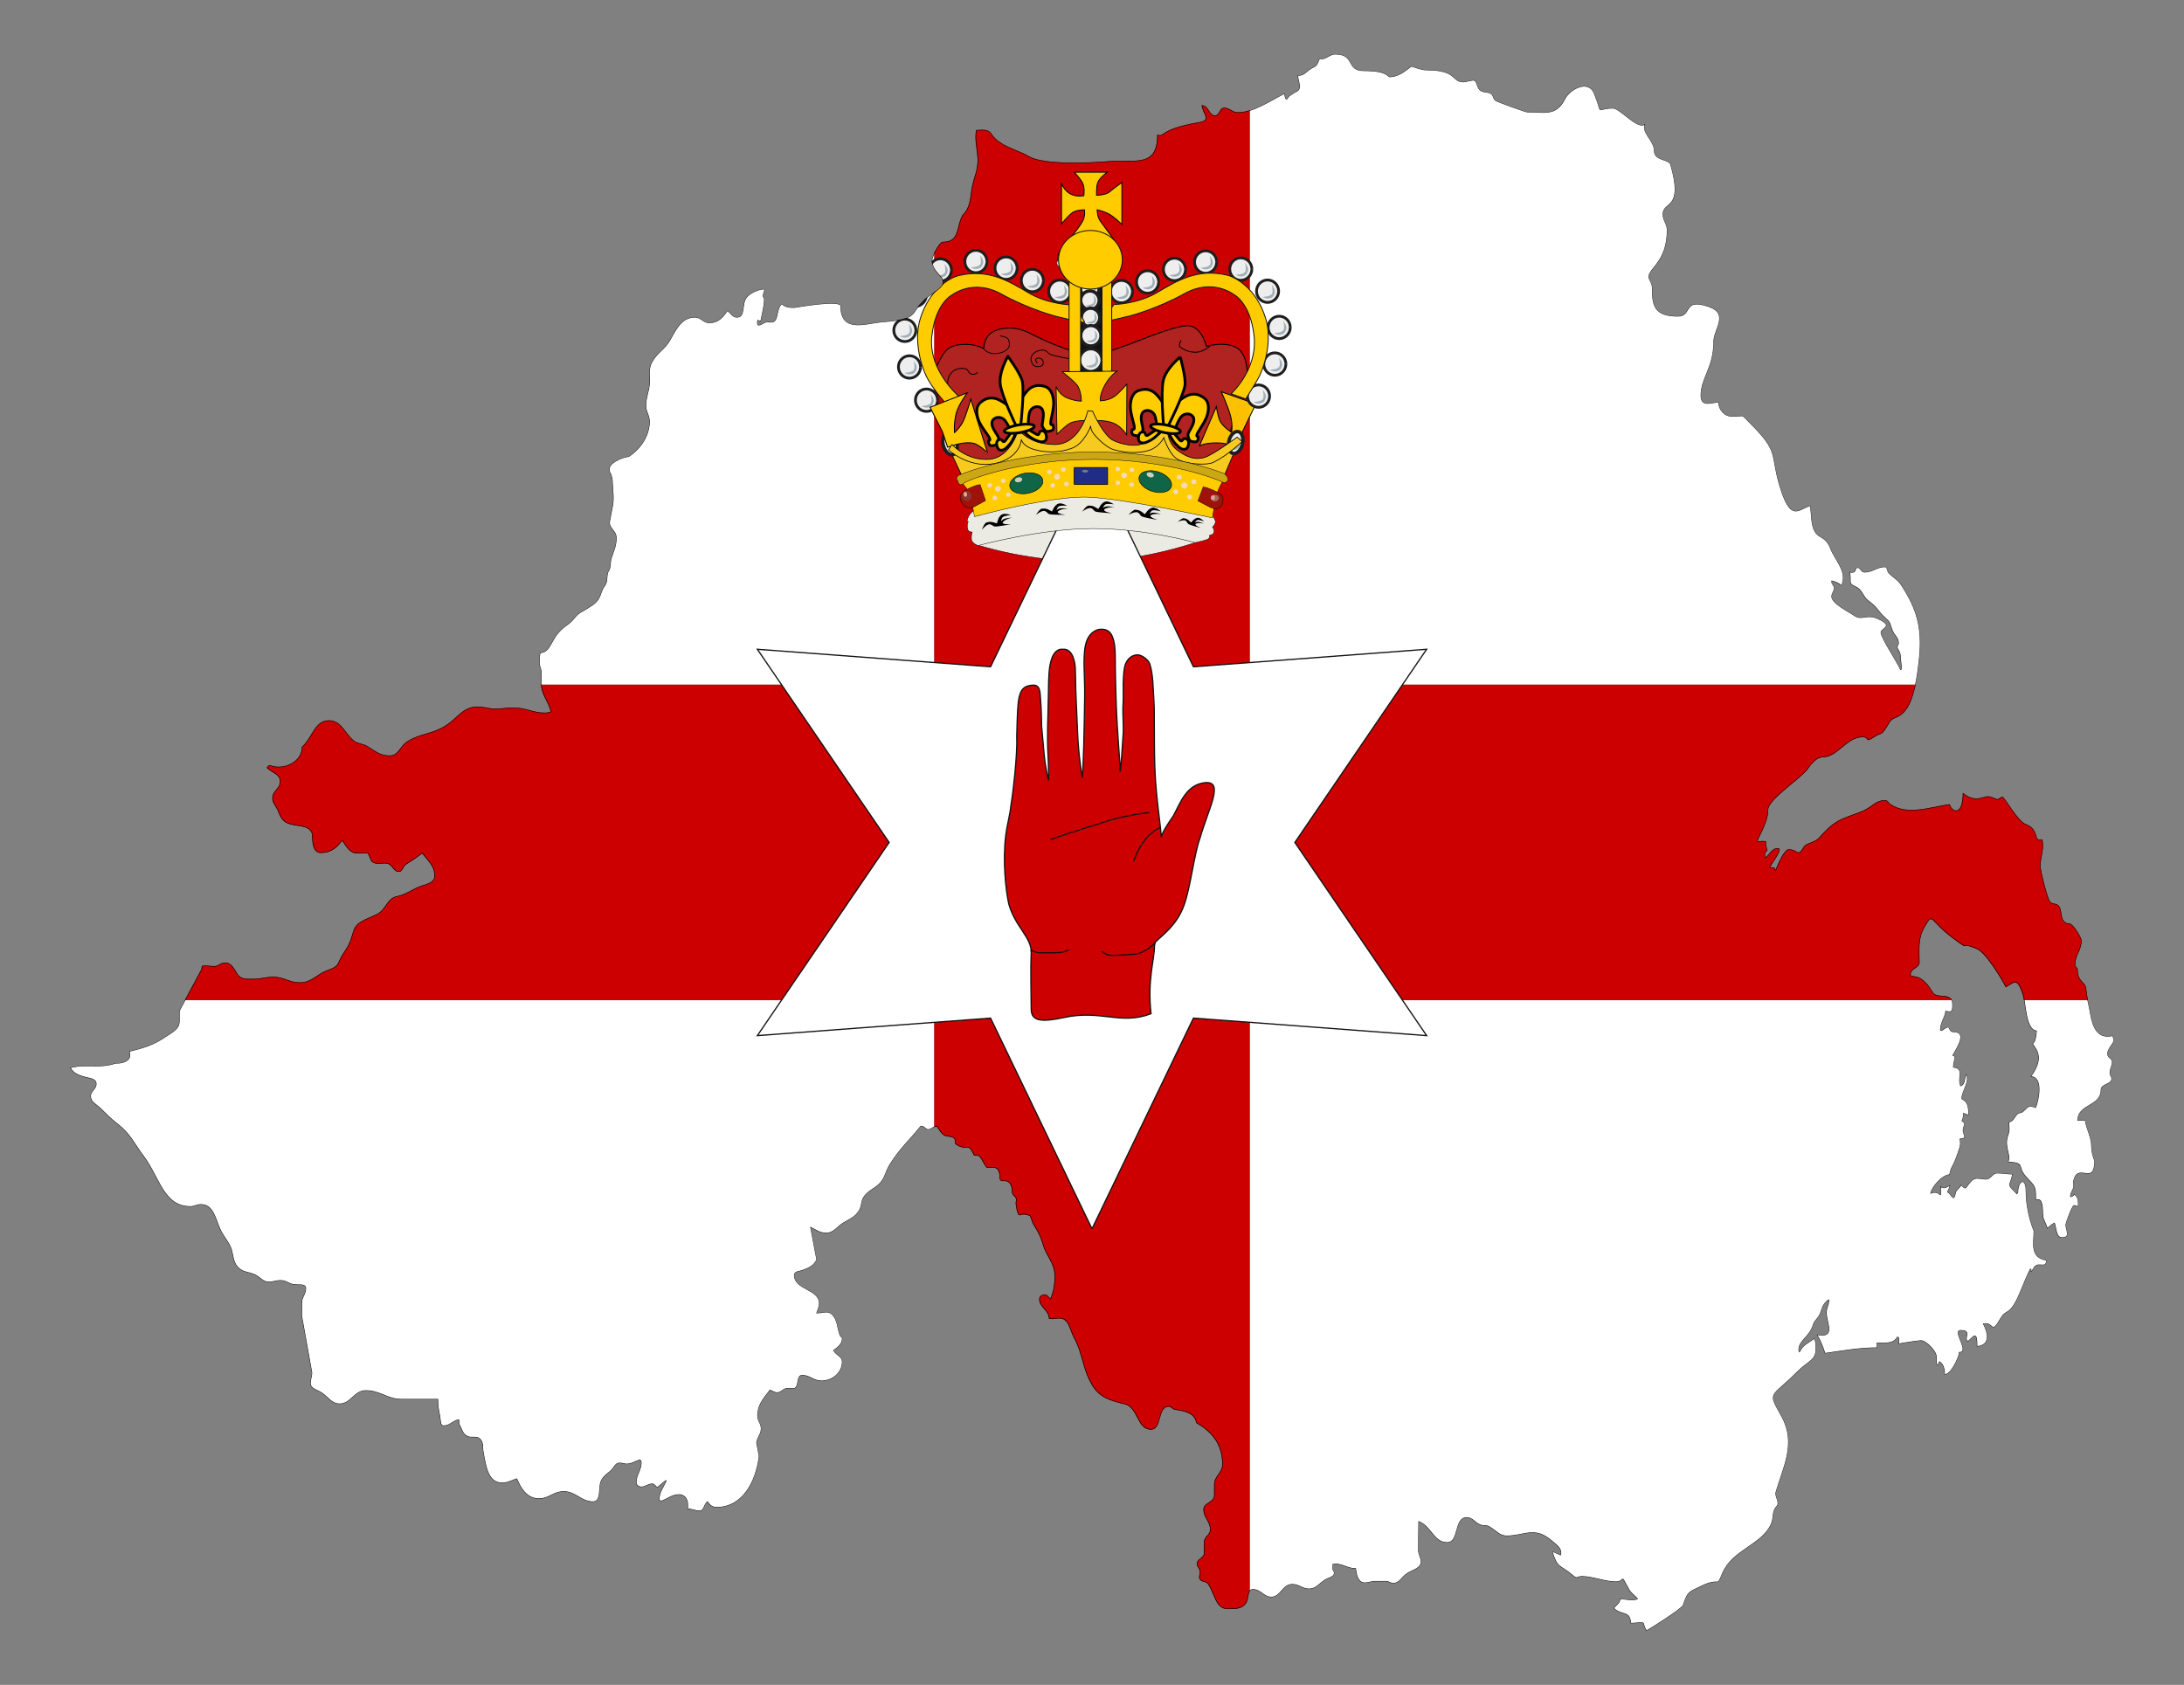 <?xml version="1.0" encoding="UTF-8"?>
<!DOCTYPE svg  PUBLIC '-//W3C//DTD SVG 1.1//EN'  'http://www.w3.org/Graphics/SVG/1.1/DTD/svg11.dtd'>
<svg enable-background="new 0 0 2630 2029.25" version="1.1" viewBox="0 0 2630 2029.2" xml:space="preserve" xmlns="http://www.w3.org/2000/svg" xmlns:xlink="http://www.w3.org/1999/xlink">

	
		<rect x="0" y="0" width="2630" height="2029.2" fill="#808080" stroke="none"/>

	
		<g transform="matrix(1.25 0 0 -1.25 0 2029.2)">
			<defs>
				<path id="f" d="m1270.9 1567.2c-3.373-10.444-5.056-6.502-11.544-12.281-2.947-2.64-5.341-4.174-9.334-4.174 0-6.475 5.051-13.495-2.455-15.967-3.071-2.271-6.08-3.008-7.861-6.632l-0.982 0.248c-0.737 1.903-0.921 3.07-1.228 5.157-13.276-6.596-30.126-18.423-44.887-18.423-5.465 0-7.861 4.422-13.326 4.422-4.483 0-4.358-7.369-8.841-7.369-5.78 0-5.567 9.373-12.772 9.826 0.879-8.787 9.962-14.321-2.703-16.457-39.312-6.634-32.919-15.163-40.037-11.791 0-25.581-13.23-25.487-31.659-25.393-4.854 0.025-10.071 0.05-15.501-0.395-15.093-1.238-61.57-3.81-76.14 4.667-11.774 6.85-28.419 9.662-36.352 21.614-3.582 5.396-8.928 3.808-14.859 3.808-2.037-9.215 1.35-19.625 1.35-29.047 0-10.315-3.499-15.656-5.406-25.851-2.086-11.113-1.166-19.098-9.333-27.264-6.037-10.975-2.249-25.545-18.667-25.545-3.535 0-10.806-14.165-10.806-17.686 0-16.482 23.315-17.338 1.472-31.437-27.079-17.477-7.542-24.756-48.139-27.755-16.74-1.236-40.774-11.396-40.774 15.043 0 6.892-44.191-1.288-44.824-1.288-4.915 0-8.598 0.123-12.159 3.683-5.405-3.932-3.493-14.671-7.861-17.193-1.411-0.816-2.711-0.667-4.129-0.517-0.926 0.097-1.902 0.194-2.993 0.024-3.741-0.57-9.491-7.115-8.106 1.231 1.166-0.367 1.78-0.614 2.947-0.983 8.236 36.849-1.133 14.978 3.929 30.702 0.748 2.328-12.905-0.492-18.186-7.618-4.789-6.386-0.737-18.666-8.843-18.666-4.419 0-5.526 4.174-9.333 6.385-4.42-6.754-9.088-11.79-17.193-11.79-5.771 0-7.983 5.405-13.755 5.405-12.649 0-17.93-10.564-24.072-21.615-5.28-9.58-12.402-12.035-17.684-21.616-4.051-7.367-1.596-13.141-2.455-21.614-0.858-8.107-3.439-12.527-3.439-20.632 0-6.142 3.439-9.088 3.439-15.228 0-13.586-8.439-26.018-19.651-33.404-5.394-1.143-8.597-1.969-13.263-4.913-3.311-2.089-5.894-4.42-5.894-8.35 0-2.089 1.36-2.947 1.965-4.914 0.866-2.822 1.131-4.784 1.226-7.86 0.274-8.838 1.699-13.796 0-22.596-0.9-4.667-1.802-9.336-2.702-14-1.29-6.703 6.388-9.212 6.388-15.967 0-8.228-2.634-12.372-4.912-20.14-1.075-3.661-0.374-6.264-1.476-9.827-0.491-1.592-1.55-2.345-1.964-3.928-0.935-3.574-0.218-6.277-1.473-9.824-0.831-2.344-2.413-3.585-3.439-5.896-1.919-4.319-2.336-7.738-5.405-11.298-3.068-3.561-5.87-4.707-9.822-7.37-2.062-1.388-3.831-2.176-5.897-3.438-5.179-3.159-6.361-7.161-11.298-10.807-3.041-2.246-5.16-3.686-7.859-6.386-3.684-3.685-5.424-6.376-7.861-10.809-2.965-5.39-5.525-10.805-11.789-10.805-0.934-2.631-0.982-6.339-0.982-9.825 0-3.809 1.964-5.896 1.964-9.703v-10.071c0-11.298 6.632-16.332 9.333-27.385-1.963-0.37-3.315-0.982-5.403-0.982-12.036 0-18.422 4.912-30.457 4.912-6.877 0-10.807-0.982-17.686-0.982-6.753 0-10.436 1.964-17.193 1.964-13.754 0-18.787-10.687-30.457-18.177-13.139-8.474-23.7-7.122-36.841-15.227-7.246-4.422-8.599-13.755-17.195-13.755-8.965 0-13.51 4.175-21.124 8.843-4.912 3.068-9.456 2.209-13.753 5.894-8.844 7.613-11.791 19.159-23.582 19.159-13.875 0-15.719-16.212-26.035-25.545 0-11.544-11.051-19.158-22.598-19.158-3.068 0-5.032 0.367-7.857 1.473l-1.966-0.49-1.474-1.966c5.159-5.158 12.773-6.14 12.773-13.262 0-6.757-7.369-8.967-7.369-15.721 0-5.403 3.437-7.86 5.405-12.772 2.209-5.404 3.929-9.578 9.333-11.79 8.965-3.685 20.51-0.983 23.579-10.317 0-7.737 0.615-18.176 8.351-18.176 9.211 0 15.228 4.297 20.632 11.791 4.177-6.266 7.368-12.281 14.86-12.281h9.701c2.58-3.564 2.213-7.983 6.387-9.334 2.505-0.812 4.562-0.617 6.685-0.423 1.729 0.159 3.501 0.317 5.595-0.067 5.282-0.982 5.896-7.862 11.3-7.862 3.808 0 3.808 4.789 6.877 6.88 6.017 4.051 9.826 6.384 15.721 10.806 5.648-7.615 11.787-12.036 11.787-21.615 0-7.002-8.349-7.739-14.735-10.316-8.352-3.438-12.773-7.492-21.617-9.333-9.823-1.965-10.189-12.774-19.156-17.194-6.264-3.071-10.317-4.175-16.214-7.859-6.139-3.809-6.63-9.333-8.84-16.211-3.068-9.336-8.106-13.019-11.79-22.106-2.577-6.51-9.21-6.51-15.227-9.826-8.107-4.544-12.774-9.824-22.107-9.824-10.193 0-15.35 5.403-25.545 5.403-7.49 0-11.667-1.965-19.159-1.965-6.139 0-11.911-0.614-15.227 4.421-3.561 5.405-5.771 11.299-12.281 11.299-4.177 0-6.141-3.438-10.316-3.438-4.544 0-7.245 0.983-11.791 0.245-0.367-1.106-0.492-1.964-0.492-3.194l-21.614-40.282v-9.949c0-7.243-6.26-10.069-12.281-14.122-12.525-8.595-21.122-11.05-35.858-14.736 0.122-1.597 0.488-2.456 0.488-4.053 0-5.526-7.734-7.615-13.262-7.246-8.842-2.948-16.008-2.821-23.341-2.694-6.416 0.111-12.962 0.221-20.871-1.726 3.071-5.775 7.983-7.613 14.246-9.333 4.667-1.353 10.807-1.474 10.807-6.386 0-5.038-5.402-6.758-5.402-11.791 0-5.528 4.911-7.738 8.84-11.298 6.633-6.142 9.949-10.194 17.195-15.72 12.281-9.458 15.841-18.667 25.052-30.948 15.474-20.632 19.282-48.632 45.195-48.632 4.053 0 6.264 1.964 10.316 1.964 11.543 0 13.508-13.141 18.175-23.581 2.949-6.508 6.02-9.457 9.332-15.72 4.056-7.737 1.968-14.859 7.862-21.122 4.422-4.79 9.58-4.422 15.72-6.879 5.773-2.333 7.983-7.366 14.245-7.366 4.421 0 6.877 1.472 11.299 1.472 5.158 0 7.737-3.192 12.773-3.929 1.271-0.212 2.746-0.212 4.202-0.21 3.605 3e-3 7.096 7e-3 7.096-3.23 0-5.648-3.93-8.474-3.93-14.124v-12.401l9.825-54.775c0-3.928-1.473-6.141-1.473-10.07 0-5.527 6.262-6.386 10.806-9.334 6.757-4.421 9.58-10.808 17.685-10.808 10.931 0 14.126 12.773 25.053 12.773 13.878 0 20.632-8.351 34.511-8.351h34.755c0-6.265 0.738-10.194 1.965-16.21 0.736-3.808 0-9.334 3.93-9.334 6.02 0 8.35 4.422 14.245 5.894 0.371-1.35 0.245-2.946 0.492-4.419 2.826-4.914 3.07-9.704 8.351-11.791 1.812-0.725 3.647-0.686 5.393-0.647 2.393 0.053 4.621 0.107 6.396-1.81 3.318-3.562 2.091-7.492 2.949-12.28 2.455-13.387 4.543-29.966 18.174-29.966 5.773 0 8.72 2.087 14.247 3.93 4.3-10.315 10.317-19.159 21.616-19.159 9.578 0 14 6.878 23.578 6.878 11.791 0 16.703-9.825 28.494-9.825 6.876 0 6.017 9.333 6.876 16.212 0.737 6.752 5.283 9.455 10.317 13.755 3.191 2.7 4.052 7.367 8.35 7.367 2.581 0 4.053-0.983 6.632-0.983 5.282 0 7.858 2.703 13.017 3.932 0.125-0.86 0.983-1.108 0.983-1.967 0-7.859-4.911-11.789-4.911-19.649 0-2.579 2.58-4.423 5.157-4.423 4.299 0 6.264 2.95 10.561 2.95 2.335 0 2.827-2.702 4.913-3.439l7.219 5.942c1.054 0.87 1.332 1.351 0.64-0.207-2.873-6.405-6.383-10.211-6.383-17.525 0-0.983 1.594-0.736 1.964-1.473 7 2.331 10.316 6.387 17.685 6.387 4.542 0 7.858-4.177 7.858-8.722v-5.034c4.667 0 7.124-1.965 11.79-1.965 4.423 0 4.175 6.016 7.37 8.842 2.209-3.192 4.79-5.402 8.841-5.402 25.177 0 38.195 24.438 41.265 49.614l-2.457 12.773c0.738 5.65 4.419 8.105 4.419 13.753 0 4.914-3.436 7.369-3.436 12.282 0 10.562 5.528 16.211 11.788 24.562 2.58-0.982 4.055-2.456 6.879-2.456 3.684 0 5.281 3.439 8.84 3.929 1.251 0.2 2.541 0.111 3.774 0.022 2.526-0.183 4.816-0.366 6.054 1.945 2.209 4.051 0.737 10.806 5.403 10.806 7.493 0 10.93-5.404 18.423-5.404 10.805 0 20.384 7.861 20.384 18.667 0 5.28-5.65 6.263-8.348 10.808 4.419 3.316 8.348 6.142 8.348 11.789 0 1.229-1.227 1.473-1.964 2.456-3.314 8.107-1.965 15.228-8.352 21.124-3.929 3.561-8.718 0.983-14.246 0.983 1.106 3.439 2.457 5.404 2.457 9.088 0 14.122-24.071 13.14-24.071 27.264 0 3.439 4.667 3.192 7.86 4.421 6.264 2.331 10.686 4.175 13.754 10.316l-5.893 30.949c5.526-2.703 8.595-5.405 14.734-5.405 7.496 0 10.443 6.018 16.704 9.826 6.264 3.805 11.3 5.404 15.229 11.788 2.947 4.79 1.597 9.333 4.912 13.756 4.421 5.894 9.457 6.999 14.737 12.28 5.65 5.65 5.528 11.298 9.824 18.177 10.017 16.137 18.99 23.484 29.914 37.172 0.474-0.074 0.973-0.18 1.526-0.33 2.329-0.626 2.949-2.947 5.405-2.947 3.315 0 4.543 2.947 7.861 2.947 1.104 0 1.343-1.112 1.966-1.964 1.707-2.34 2.568-4.191 4.911-5.894 3.057-2.223 6.39-1.042 9.824-2.948 2.19-1.217 0.363-5.046 2.455-6.386 2.697-1.726 4.542-2.609 7.862-2.948 0.598-0.061 1.139 0.014 1.661 0.089 0.758 0.109 1.474 0.218 2.267-0.089 2.467-0.954 2.986-3.294 4.424-5.403 0.401-0.593 0.399-1.551 0.982-1.965 0.623-0.446 1.379-0.393 2.134-0.341 0.623 0.042 1.247 0.085 1.796-0.151 2.469-1.07 3.068-3.073 4.421-5.402 0.854-1.474 1.372-2.683 2.455-3.931 0.514-0.594 0.625-1.785 1.474-1.966 1.519-0.32 2.785-0.253 4.023-0.185 1.375 0.074 2.715 0.15 4.328-0.305 2.58-0.729 3.204-3.315 3.93-5.896 0.622-2.205-0.49-4.3 0.982-5.894 0.865-0.938 1.985-0.865 3.212-0.79 0.859 0.051 1.771 0.104 2.684-0.192 3.062-0.998 4.332-3.679 4.913-6.877 0.398-2.203-0.136-3.94 0.983-5.896 0.843-1.479 2.435-1.85 2.946-3.437 0.714-2.219-0.36-3.685 0-5.896 0.62-3.806 0.7-6.311 2.454-9.825 0.59-1.179 1.747-0.78 3.043-0.381 0.768 0.236 1.585 0.473 2.362 0.381 2.112-0.251 3.873-0.652 5.475-1.216 1.154-1.318 2.353-6.408 3.368-8.117 4.42-7.123 7.001-11.545 9.334-19.649 3.437-11.914 11.299-17.685 11.299-30.212 0-8.597-0.738-14.002-3.931-21.861-1.966 1.474-2.826 3.93-5.403 3.93-2.702 0-5.405-1.719-5.405-4.422 0-8.229 9.334-10.684 9.334-18.912 3.929-0.982 6.139 0.245 10.071 0.245 9.088 0 9.702-10.684 14-18.667 8.841-16.457 7.738-28.982 17.192-45.195 7.124-12.28 17.564-15.473 31.441-18.668 13.387-3.07 11.79-24.561 25.544-24.561 10.93 0 6.264 22.107 17.194 22.107 2.581 0 3.438-2.702 5.894-2.948 9.457-1.352 19.036-3.193 20.632-12.771 15.965-9.213 25.053-21.493 25.053-39.792 0-8.227-7.859-11.298-7.859-19.528v-10.561c0-6.508-10.315-6.877-10.315-13.385 0-7.984 6.386-11.423 6.386-19.404 0-5.283-5.896-6.878-5.896-12.159v-10.563c0-4.789-6.877-5.402-6.877-10.19 0-3.073 2.582-4.421 2.948-7.369 0.368-2.949-1.72-5.404 0-7.861 1.844-2.702 6.018-1.598 7.861-4.422 6.631-9.947 7.122-24.069 19.158-24.069 7.247 0 13.754-0.126 17.684 5.894 2.946 4.543 0.86 12.773 6.386 12.773 7.493 0 10.195-7.369 17.685-7.369 9.213 0 10.932 12.281 20.141 12.281 6.508 0 9.703-4.421 16.21-4.421 7 0 9.703 5.158 15.721 8.842 3.684 2.21 8.841 2.577 8.841 6.877 0 1.72-1.472 2.331-1.472 4.051v3.808c0.735 0 1.105 0.492 1.843 0.492 7.86 0 11.912-4.422 19.771-4.422 0.736-6.386 2.455-13.755 8.841-13.755 4.055 0 6.387 1.475 10.443 1.475h10.067c2.823 0 4.178-1.965 7-1.965 6.266 0 8.107 5.894 13.264 9.333 5.772 3.93 13.754 4.789 13.754 11.791 0 4.296-2.456 6.631-2.456 10.928 0 10.686 0.247 16.702 0.247 27.389 12.159-5.039 14-20.142 27.263-20.142 11.915 0 6.756 24.071 18.667 24.071 5.65 0 7.614-4.791 12.773-6.877 4.175-1.72 6.511 0.211 10.071-2.613-1e-3 0 0 0 0-1e-3 0.139-0.058 0.549-0.278 1.607-0.994 4.899-3.323 7.869-7.196 14.124-7.196 17.439 0 26.845 9.575 43.23-4.666 4.667-4.055 10.071-7.308 8.596-13.265l-7.123 3.194-0.983-0.492c5.662-17.188 6.662-11.524 19.897-22.842 4.647-3.975 3.547-0.982 9.088-0.982 9.72 0 22.194-5.159 32.42-5.159 10.004 0 3.131 9.493 12.527-7.369 2.272-4.054 5.219-5.218 8.106-8.841-4.51-1.861-11.719 0.185-16.701 0.185 0-4.362-3.746-5.651-6.142-9.274 7.786-7.785 15.716-1.877 16.455-14.677 17.806 0.924 9.214 2.086 15.23-7.182 2.663 0.965 34.587 21.397 35.614 24.561 4.477 13.769 5.638 12.574 16.948 18.175 8.822 4.369 12.651 4.317 14.76 4.264 2.667-0.065 2.581-0.132 6.364 8.754 9.444 22.182 37.558 26.819 46.667 46.915 2.98 6.573 0.476 11.886 5.405 17.192 3.595 3.871-1.922 9.663-0.737 13.755 7.03 24.31 19.725 46.722 5.896 72.459-13.782 25.648-12.127 16.611 14.983 43.721 10.288 10.288 17.622 10.537 17.622 21.662 0 3.916 0.163 6.653-1.333 10.068-0.404 0.92-0.385 0.631-1.129 0.069-5.421-4.089-10.364-5.689-13.257-11.889-0.52-1.116-0.47-1.178-0.653 0.14-1.302 9.114 10.287 13.057 13.733 24.897 1.288 4.422 4.479 5.771 6.386 10.071 3.078 7.027 1.72 8.109 7.596 13.559 0.861 0.796 0.805 0.806 0.711-0.382-0.324-4.101-2.412-7.035-2.412-11.212 0-9.806 9.177-24.546-8.048-21.152-1.269 0.25-1.451 0.573-0.74-0.675 3.596-6.332 5.16-10.517 7.557-17.719 16.888 2.459 33.416 5.405 50.479 5.405v4.666c7.919 0 15.533-1.227 19.525 5.649l0.983-0.735c0-2.272-0.185-3.623 0-5.896 3.108 0.778 19.324 3.194 21.614 3.194 4.901 0 14.491-10.207 14.491-14.738 0-1.346-0.309-15.516 3.438-5.648 4.056-2.948 4.301-7.003 4.668-12.036 6.01-1.501 14.491 16.702 14.491 21.124 10.73 0-6.736 21.122 0.983 21.122 11.642 0 1.864-7.308 7.125-10.806 6.017 5.332 8.596 10.903 8.596-4.667 13.871 1.034 10.944 13.824 6.632 21.859 3.388 0.712 5.248-0.434 6.612-1.58 2.635-2.214 3.429-4.427 9.842 6.739 5.868 10.216 8.742 0.666 19.404 26.526 10.164 24.645 9.673 22.16 9.51 19.675-0.106-1.6-0.075-3.199 3.018 2.431 1.82 3.312 4.572 3.123 7.01 2.933 2.851-0.223 5.272-0.445 5.272 4.926-16.001 2.529-12.036 15.547-12.036 28.061 0 0.02-7.615 17.302-7.615 38.32 0 14.325-8.35 10.888-8.35-1.291 0-0.492-0.615-0.553-0.738-0.983-10.767 10.772-5.848 6.016-3.93 18.913-5.067 0-10.062 0.982-14.982 0.982-4.914 0-6.141-5.894-11.053-5.894-7.204 0-10.059 3.546-16.211-4.174-3.951-4.958-2.783-6.053-7.614-1.23-1.228-3.192-3.807-3.808-5.157-6.877-0.922-2.149-0.553-3.868-1.965-5.648-2.887 1.411-2.824 4.234-5.65 5.403 1.106 2.702 2.21 4.175 2.702 7.122-5.305-3.928-7.757-3.044-8.884-2.16-1.095 0.859-0.942 1.717-0.942-1.83 0-7.599 0.427-6.09-1.531-4.58-1.267 0.977-3.532 1.953-7.557 0.464 0.846 4.645 10.091 16.854 18.176 17.44 1.96 9.823 2.844 5.35 8.105 21.124 1.871 5.611 2.966 7.271 1.967 13.263 7.824 0.442 2.947 4.27 2.947 8.598 0 4.189 3.9 6.404-0.983 9.086 1.167 2.396 1.227 4.176 1.227 6.879 2.027-0.308 2.947-1.229 4.912-1.72 1.188 15.62-6.386 14.819-6.386 16.456 0 6.654 8.675 17.242 3.933 23.581-2.457-4.177-0.677-9.519-5.159-11.299-3.273 7.866 4.172 16.61-6.877 17.93 0 3.977 1.435 6.675 1.72 10.561-0.799 0.184-1.475 0.307-2.212 0.736 4.048 7.082 14.416 22.845 0.492 22.845-6.394 0-0.726 9.342-11.546 1.227l-0.982 0.245c0 6.584 4.149 11.645 5.16 17.93 6.149-1.531 6.63 0.445 6.63 6.879 0 12.436-15.308 4.944-19.159 11.543-12.488 21.394-21.369 12.638-21.369 17.44 0 5.525 8.474 5.955 8.474 11.483 0 12.859-1.571 23.074 5.036 34.203 8.626 14.526 3.461 6.557 27.508-11.298 10.57-7.849 10.51-7.478 11.806-7.107 1.004 0.287 2.823 0.575 11.037-2.964 8.626-3.718 24.032-29.35 27.757-36.845 9.114 5.384 10.689 9.044 16.21-6.631 2.8-7.944 2.262-34.163 13.018-35.615-0.753-11.799-3.685-11.615-3.685-11.79 0-3.598 13.939-10.978-1.965-32.176 12.428 0 7.822-22.392 4.913-29.475-7.352 2.984-7.259 0.075-12.527-4.174-1.595-1.291-3.439-0.617-4.911-1.965-3.255-3.01-3.872-7.185-8.353-7.862 0-5.685 1.007-7.626-0.983-13.017-4.023-10.896 3.411-19.87 0.248-24.807l0.245-0.984c17.584-1.39 7.299-3.681 17.191-14.49 8.486-9.271 9.09-8.599 9.09-20.142 0-1.874 0.796-1.799 1.842-1.725 2.001 0.142 4.915 0.285 4.915-13.197 0-6.016 3.068-8.902 4.54-14.799 2.641 2.089 3.871 3.932 6.879 5.404 1.965-5.894 1.412-14 7.614-14 8.794 0 3.684 8.068 3.684 12.281 0 2.203 6.053 18.666 7.859 18.666 1.839 0 2.206-1.298 4.176-0.734 0 4.628 0.323 9.465-4.176 12.033-0.919-1.288-1.781-2.21-3.437-2.454 0 4.178 3.193 6.46 3.193 10.316 0 5.377-1.371 1.361 0.737 7.368 1.964 5.602 5.811 5.073 9.564 4.545 5.002-0.705 9.841-1.41 9.841 12.403 0 0.02-2.948 6.526-2.948 13.323 0 9.737-4.926 16.764-6.141 25.607h-7.124c0 15.433 22.351 12.831 22.351 29.106 0 5.834 10.316 4.973 10.316 10.809 0 2.27-1.717 3.376-1.717 5.648 0 4.175 2.21 6.388 2.21 10.562 0 5.254-9.045 3.695-1.476 14.982 3.087 4.599 4.069 4.933 1.72 10.561-13.88-3.462-18.836 7.2-21.123 20.386-1.69 9.733-3.466 15.329-4.42 25.054-0.607 6.187-8.107 6.151-8.107 17.993 0 1.964-2.457 2.514-2.457 4.48 0 9.457 6.142 14.002 6.142 23.459 0 3.236-8.05 16.324-11.543 16.456-10.858 0.409-5.491 13.724-11.298 17.932-2.273 1.656-4.606 0.796-6.879 2.454-2.783 2.019-9.824 30.928-9.824 34.88 0 8.995 3.928 16.738 1.72 25.788-9.468-2.985-1.389 9.37-15.967 14.738-7.627 2.808-20.346 26.281-22.351 26.281-2.087 0-2.824-2.209-4.912-2.209-1.751 0-5.169 2.702-9.519 2.702-3.699 0-12.046-6.173-22.971 2.768-0.909 0.742-0.782 0.833-0.798-0.362-0.31-21.282-10.201-17.953-12.643-10.02-18.222-2.492-40.627-11.009-56.983 0-2.028 1.348-2.642 3.929-5.159 3.929-9.334 0-12.957-6.755-21.614-10.316-19.69-8.078-25.317-6.677-42.002-25.79-4-4.585-12.54-5.254-14.493-8.352-7.094-11.262-4.529-2.947-14.982-2.947-4.299 0-10.286-14.467-12.211-18.919-0.892-2.055-0.633-0.648-0.807 0.745-2.002 1.269-2.832 0.677-4.911 0.981 0.595 1.792 13.566 18.421 7.858 18.421-5.795 0-7.516-4.965-11.864-8.781-1.054-0.922-0.664-0.07-0.707 0.982-0.091 2.193-0.11 4.221 2.255 5.344-0.858 3.437-1.472 5.525-1.472 9.086-3.071 0.307-4.79 0-7.861 0-0.579 2.329 10.071 16.997 10.071 30.273 0 10.132 31.757 30.005 38.316 39.483 3.661 5.29 8.708 11.299 15.168 11.299 13.224 0 22.329 19.159 37.394 19.159 8.085 0 0.4-7.113 13.51 1.473 4.255 2.788 4.949-1 12.526 12.772 5.267 9.576 22.635-4.018 28.986 63.125 2.58 27.272-2.027 45.95-17.686 69.512-3.5 5.28-7.308 6.816-11.79 11.298-1.965 1.964-1.104 6.139-3.93 6.139-7.982 0-11.911-5.157-19.896-5.157-3.069 0-3.559 4.422-6.632 4.422-3.588 0-0.028-6.209-7.859-4.177 0.803-3.205 0.737-6.213 0.737-9.517 0-4.422 5.463-4.298 8.597-7.431 3.929-3.929 4.422-7.982 8.842-11.297 9.441-7.029 8.489-9.156 14.981-15.228 6.819-6.376 4.717-4.229 8.106-13.266 1.844-4.911 5.895-6.816 5.895-12.035 0-1.533-1.227-2.149-1.227-3.684 0-2.739 2.947-4.58 2.947-8.043 0-4.703 1.301-8.33 0.881-12.881-0.141-1.575-0.128-1.13-0.676 0.033-3.898 8.306-18.379 29.927-18.379 34.892 0 3.495 13.376 5.883-2.95 13.264-5.793 2.619-9.597 2.101-12.92 1.584-3.432-0.534-6.349-1.069-10.412 1.853-4.292 3.086-21.124 11.372-21.124 17.686 0 3.378 2.454 4.973 2.454 8.35 0 2.609-3.053 4.228-2.454 6.632 3.563-1.167 6.142-1.657 8.596-4.42l0.982 0.246c5.634 13.547-5.837 23.281-10.806 35.858-6.859 17.367-17.173 3.954-18.667 33.898l-0.738 7.368c-11.177-2.715-18.005-15.945-27.999 14.246-11.739 35.457-0.209 35.329-29.476 64.597-10.611 10.61-4.933 7.124-17.93 7.124-7.369 0-13.017 6.386-13.017 13.755-6.442 0-16.948-5.506-16.948 6.14 0 16.901 12.281 26.602 12.281 51.642 0 12.222 15.546 27.307-5.159 34.326-25.499 8.644-15.785-9.333-29.473-9.333-23.037 0-24.565 10.504-24.565 27.324 0 4.113-2.147 6.079-3.438 10.01 0.21 8.86 17.81 14.586 17.81 45.501 0 6.078-4.054 9.086-4.054 15.167 0 12.786 20.17 3.62 7.368 47.895-1.694 5.86-15.72 3.552-15.72 13.265 0 10.278-12.747 17.035-8.841 26.526-5.936-7.914-24.096 14.738-31.07 14.738-18.005 0-8.897-8.453-17.81 13.754-5.872 14.634-24.123 4.615-28.983-5.159-8.198-16.479-19.817-12.28-35.799-12.28-1.814 0-28.97 9.819-30.518 11.054-2.394 1.904-1.841 5.035-4.423 6.631-3.745 2.334-7.674 0.551-10.805 3.684-3.195 3.192-2.151 8.965-6.631 9.334l-8.845-1.719c-12.072-0.43-5.075 11.542-36.29 11.542-5.441 0-12.222 3.44-14.307 3.44-1.167 0-10.432-10.071-20.631-10.071-2.216 0-1.96 5.897-24.993 5.897-17.542 0-7.709 15.964-27.817 15.964-5.822 0-9.36-6.139-15.228-4.176m164.75-1415.7c0.012-8e-3 0.035-0.015 0.053-9e-3 -0.033 0.014-0.05 0.019-0.058 0.019-0.01 0 0-5e-3 0-0.01"/>
			</defs>
			<clipPath id="e">
				<use overflow="visible" xlink:href="#f"/>
			</clipPath>
			<g clip-path="url(#e)">
				<path d="m-468 51.698h1368v608h-1368v-608z" fill="#fff"/>
				<path d="m-468 963.7h1368v608h-1368v-608z" fill="#fff"/>
				<path d="m1204 963.7h1368v608h-1368v-608z" fill="#fff"/>
				<path d="m1204 51.698h1368v608h-1368v-608z" fill="#fff"/>
				<g transform="translate(1204 963.7)">
					<path d="M0,0v608h-304V0h-1368v-304h1368V0H0v-304h1368V0H0z" fill="#c00"/>
				</g>
				<path d="m900 51.698h304v608h-304v-608z" fill="#c00"/>
				<path d="m900 963.7h304v-304h-304v304z" fill="#c00"/>
				<g transform="translate(1163.5 1107.4)">
					<path d="m0 0c9.756 15.263 3.922 25.119-10.833 28.165 0 0-47.077-15.091-97.922-16.747s-111.25 12.787-111.25 12.787c-10.833-6.797-8.19-22.929-2.816-33 0 0 53.225-17.683 113.82-15.947 38.487 1.102 74.957 10.923 95.416 17.432 11.751 3.738 13.594 7.136 13.588 7.31" fill="#EBEAE3"/>
				
				
					<path d="m0 0c9.756 15.263 3.922 25.119-10.833 28.165 0 0-47.077-15.091-97.922-16.747s-111.25 12.787-111.25 12.787c-10.833-6.797-8.19-22.929-2.816-33 0 0 53.225-17.683 113.82-15.947 38.487 1.102 74.957 10.923 95.416 17.432 11.751 3.738 13.594 7.136 13.588 7.31z" fill="none" stroke="#000" stroke-width=".387"/>
				</g>
				<g transform="translate(1052 439.45)">
					<path d="m0 0-97.715 203-224.66-16.876 126.95 186.12-126.95 186.12 224.66-16.876 97.715 203 97.715-203 224.66 16.876-126.95-186.12 126.95-186.12-224.66 16.877-97.715-203z" fill="#fff"/>
				
				
					<path d="m0 0-97.715 203-224.66-16.876 126.95 186.12-126.95 186.12 224.66-16.876 97.715 203 97.715-203 224.66 16.876-126.95-186.12 126.95-186.12-224.66 16.877-97.715-203z" fill="none" stroke="#161111" stroke-width="1.188"/>
				</g>
				<g transform="translate(1050.5 1184.6)">
					<path d="m0 0c122.75-20.234 118.37-25.967 118.37-25.967l32.037 95.773s3.372 18.885-5.396 30.35c-8.768 11.466-33.386 5.059-33.386 5.059s-3.372 15.513-14.163 19.222c-10.792 3.709-50.922-14.501-63.399-18.548-12.477-4.046-18.885-8.093-36.421-7.756-17.535 0.338-48.898 15.85-54.631 18.885-5.732 3.035-14.163 6.07-21.919 5.733-7.757-0.337-15.85-2.36-19.897-7.756-4.047-5.395-4.047-12.14-4.047-12.14s-6.407 4.047-16.524 4.047-15.85-1.349-20.571-6.745c-4.722-5.396-10.792-20.571-10.792-20.571l11.466-25.967 0.674-35.746 23.943-37.77 114.66 19.897z" fill="#B02320"/>
				
				
					<path d="m0 0c122.75-20.234 118.37-25.967 118.37-25.967l32.037 95.773s3.372 18.885-5.396 30.35c-8.768 11.466-33.386 5.059-33.386 5.059s-3.372 15.513-14.163 19.222c-10.792 3.709-50.922-14.501-63.399-18.548-12.477-4.046-18.885-8.093-36.421-7.756-17.535 0.338-48.898 15.85-54.631 18.885-5.732 3.035-14.163 6.07-21.919 5.733-7.757-0.337-15.85-2.36-19.897-7.756-4.047-5.395-4.047-12.14-4.047-12.14s-6.407 4.047-16.524 4.047-15.85-1.349-20.571-6.745c-4.722-5.396-10.792-20.571-10.792-20.571l11.466-25.967 0.674-35.746 23.943-37.77 114.66 19.897z" fill="none" stroke="#000" stroke-width=".968"/>
				</g>
				<g transform="translate(1165 1130.5)">
					<path d="m0 0s6.181-7.369 5.943-9.984-2.853-4.992-2.853-4.992 1.902-1.902 1.427-4.755c-0.476-2.853-4.279-3.09-4.279-3.09s0.713-2.615-1.664-3.804c-2.377-1.188-12.124-3.328-12.124-3.328s-47.543 13.55-98.415 13.55-110.78-16.403-110.78-16.403-6.181 2.14-6.418 6.181c-0.238 4.041 0.713 6.893 0.713 6.893s-3.384-0.352-4.279 2.615c-1.252 4.151 0.475 7.37 0.475 7.37s-2.357-0.759 0.238 4.754c1.901 4.042 4.754 5.468 4.754 5.468s53.249 19.017 113.87 19.255c60.619 0.238 113.39-19.254 113.39-19.73" fill="#EBEAE3"/>
				
				
					<path d="m0 0s6.181-7.369 5.943-9.984-2.853-4.992-2.853-4.992 1.902-1.902 1.427-4.755c-0.476-2.853-4.279-3.09-4.279-3.09s0.713-2.615-1.664-3.804c-2.377-1.188-12.124-3.328-12.124-3.328s-47.543 13.55-98.415 13.55-110.78-16.403-110.78-16.403-6.181 2.14-6.418 6.181c-0.238 4.041 0.713 6.893 0.713 6.893s-3.384-0.352-4.279 2.615c-1.252 4.151 0.475 7.37 0.475 7.37s-2.357-0.759 0.238 4.754c1.901 4.042 4.754 5.468 4.754 5.468s53.249 19.017 113.87 19.255c60.619 0.238 113.39-19.254 113.39-19.73z" fill="none" stroke="#000" stroke-width=".387"/>
				</g>
				<g transform="translate(913.39 1250.3)">
					<path d="m0 0s-2.03 6.902 2.436 12.991c4.465 6.09 12.585 5.684 15.021 4.466s2.031-4.06 5.278-4.872c3.248-0.812 5.684 1.624 5.684 1.624" fill="none" stroke="#000" stroke-width=".852"/>
				</g>
				
					
					
						
							<defs>
								<rect id="d" x="1148.5" y="1187" width="68.038" height="65.475"/>
							</defs>
							<clipPath id="c">
								<use overflow="visible" xlink:href="#d"/>
							</clipPath>
							<g clip-path="url(#c)" opacity=".941">
								<g transform="translate(1209.8 1234.1)">
									<path d="m0 0-18.437-38.145-7.248-1.272s-4.422 2.656-17.039 1.78c-9.028-0.636-11.698-2.925-11.698-2.925l16.403 38.019s1.278-8.169 3.179-12.97c2.416-6.103 11.571-11.825 11.571-11.825s1.268 7.3-1.145 16.148c-2.67 9.791-8.901 23.015-8.901 23.015l33.315-11.825z" fill="#fc0"/>
								</g>
							</g>
						
					
					<g transform="translate(1209.8 1234.1)">
						<path d="m0 0-18.437-38.145-7.248-1.272s-4.422 2.656-17.039 1.78c-9.028-0.636-11.698-2.925-11.698-2.925l16.403 38.019s1.278-8.169 3.179-12.97c2.416-6.103 11.571-11.825 11.571-11.825s1.268 7.3-1.145 16.148c-2.67 9.791-8.901 23.015-8.901 23.015l33.315-11.825z" fill="none" stroke="#000" stroke-width=".89"/>
					</g>
					<path d="m1040.9 1352.7h20.635v-87.698h-20.635v87.698z" fill="#121116" stroke="#121116" stroke-linejoin="round" stroke-width=".868"/>
					<g transform="translate(914.44 1191)">
						<path d="m0 0 13.253-28.354s56.4 21.983 122.97 21.574c99.859-0.617 128.21-20.65 128.21-20.65l14.794 35.135-11.095-6.472-11.404-7.088-12.944-4.932-15.718 1.233-13.87 10.171-7.089 14.793-11.711-10.787-20.65-4.623-20.341 5.24-17.876 22.499s-13.316-25.01-30.204-26.506c-24.349-2.158-38.526 11.711-38.526 11.711s-9.051-20.341-24.039-24.039c-23.733-5.857-43.458 11.095-43.766 11.095" fill="#F6CA1F"/>
					
					
						<path d="m0 0 13.253-28.354s56.4 21.983 122.97 21.574c99.859-0.617 128.21-20.65 128.21-20.65l14.794 35.135-11.095-6.472-11.404-7.088-12.944-4.932-15.718 1.233-13.87 10.171-7.089 14.793-11.711-10.787-20.65-4.623-20.341 5.24-17.876 22.499s-13.316-25.01-30.204-26.506c-24.349-2.158-38.526 11.711-38.526 11.711s-9.051-20.341-24.039-24.039c-23.733-5.857-43.458 11.095-43.766 11.095z" fill="none" stroke="#000" stroke-width=".735"/>
					</g>
					<g transform="translate(1142.1 1363.8)">
						<path d="m0 0c0-5.958-4.758-10.791-10.635-10.803-5.878-0.012-10.655 4.802-10.678 10.76s4.716 10.81 10.594 10.845c5.877 0.035 10.673-4.76 10.719-10.717" fill="#eee" stroke="#1E1E1E" stroke-linejoin="round" stroke-width="2.664"/>
					</g>
					<g transform="translate(1126.5 1358.3)">
						<path d="m0 0s8.613 0.146 9.489 3.65c0.876 3.503-0.584 8.028-0.584 8.028s4.087-4.525 2.92-8.028c-1.168-3.504-2.314-4.41-5.256-5.11-1.993-0.474-4.963 0.292-6.569 1.46" fill="#A3AFB8"/>
					</g>
					<g transform="translate(1116.2 1351.7)">
						<path d="m0 0c0-5.958-4.758-10.791-10.635-10.803-5.878-0.012-10.655 4.803-10.678 10.76-0.023 5.958 4.716 10.81 10.594 10.845 5.877 0.035 10.672-4.759 10.719-10.717" fill="#eee" stroke="#1E1E1E" stroke-linejoin="round" stroke-width="2.664"/>
					</g>
					<g transform="translate(1100.6 1346.2)">
						<path d="m0 0s8.613 0.146 9.489 3.649c0.876 3.504-0.584 8.029-0.584 8.029s4.087-4.525 2.92-8.029c-1.168-3.503-2.314-4.409-5.256-5.109-1.993-0.474-4.963 0.292-6.569 1.46" fill="#A3AFB8"/>
					</g>
					<g transform="translate(1172.1 1370.9)">
						<path d="m0 0c0-5.958-4.758-10.791-10.635-10.803-5.878-0.012-10.655 4.802-10.678 10.76s4.716 10.81 10.594 10.845c5.877 0.035 10.673-4.76 10.719-10.717" fill="#eee" stroke="#1E1E1E" stroke-linejoin="round" stroke-width="2.664"/>
					</g>
					<g transform="translate(1156.5 1365.4)">
						<path d="m0 0s8.613 0.146 9.489 3.65c0.876 3.503-0.584 8.028-0.584 8.028s4.088-4.525 2.92-8.029c-1.168-3.503-2.314-4.409-5.256-5.109-1.993-0.474-4.963 0.292-6.569 1.46" fill="#A3AFB8"/>
					</g>
					<g transform="translate(1206 1364.1)">
						<path d="m0 0c0-5.958-4.758-10.791-10.635-10.803-5.878-0.012-10.655 4.802-10.678 10.76s4.716 10.81 10.593 10.845c5.878 0.035 10.673-4.76 10.72-10.717" fill="#eee" stroke="#1E1E1E" stroke-linejoin="round" stroke-width="2.664"/>
					</g>
					<g transform="translate(1190.4 1358.6)">
						<path d="m0 0s8.613 0.146 9.489 3.65c0.876 3.503-0.584 8.028-0.584 8.028s4.087-4.525 2.92-8.028c-1.168-3.504-2.314-4.41-5.256-5.11-1.993-0.474-4.963 0.292-6.569 1.46" fill="#A3AFB8"/>
					</g>
					<g transform="translate(1231.8 1342.8)">
						<path d="m0 0c0-5.958-4.758-10.791-10.635-10.803-5.878-0.012-10.655 4.802-10.678 10.76s4.716 10.81 10.594 10.845c5.877 0.035 10.673-4.76 10.719-10.717" fill="#eee" stroke="#1E1E1E" stroke-linejoin="round" stroke-width="2.664"/>
					</g>
					<g transform="translate(1216.2 1337.3)">
						<path d="m0 0s8.613 0.146 9.489 3.65c0.876 3.503-0.584 8.028-0.584 8.028s4.087-4.525 2.92-8.028c-1.168-3.504-2.314-4.41-5.256-5.11-1.993-0.474-4.963 0.292-6.569 1.46" fill="#A3AFB8"/>
					</g>
					<g transform="translate(1243 1307.9)">
						<path d="m0 0c0-5.958-4.758-10.791-10.635-10.803-5.878-0.012-10.655 4.803-10.678 10.76-0.023 5.958 4.716 10.81 10.594 10.845 5.877 0.035 10.672-4.76 10.719-10.717" fill="#eee" stroke="#1E1E1E" stroke-linejoin="round" stroke-width="2.664"/>
					</g>
					<g transform="translate(1227.3 1302.4)">
						<path d="m0 0s8.613 0.146 9.489 3.65c0.876 3.503-0.584 8.028-0.584 8.028s4.088-4.525 2.92-8.029c-1.168-3.503-2.314-4.409-5.256-5.109-1.993-0.474-4.963 0.292-6.569 1.46" fill="#A3AFB8"/>
					</g>
					<g transform="translate(1238.8 1272.6)">
						<path d="m0 0c0-5.958-4.758-10.791-10.635-10.803-5.878-0.012-10.655 4.802-10.678 10.76s4.716 10.81 10.594 10.845c5.877 0.035 10.672-4.76 10.719-10.717" fill="#eee" stroke="#1E1E1E" stroke-linejoin="round" stroke-width="2.664"/>
					</g>
					<g transform="translate(1223.2 1267.1)">
						<path d="m0 0s8.613 0.146 9.489 3.649c0.876 3.504-0.584 8.029-0.584 8.029s4.087-4.525 2.919-8.029c-1.167-3.503-2.313-4.409-5.255-5.109-1.993-0.474-4.963 0.292-6.569 1.46" fill="#A3AFB8"/>
					</g>
					<g transform="translate(1223.1 1241.7)">
						<path d="m0 0c0-5.958-4.758-10.791-10.635-10.803-5.878-0.012-10.655 4.802-10.678 10.76s4.716 10.81 10.594 10.845c5.877 0.035 10.673-4.76 10.719-10.717" fill="#eee" stroke="#1E1E1E" stroke-linejoin="round" stroke-width="2.664"/>
					</g>
					<g transform="translate(1207.5 1236.1)">
						<path d="m0 0s8.613 0.146 9.489 3.65c0.876 3.503-0.584 8.028-0.584 8.028s4.087-4.525 2.92-8.029c-1.168-3.503-2.314-4.409-5.256-5.109-1.993-0.474-4.963 0.292-6.569 1.46" fill="#A3AFB8"/>
					</g>
					<g transform="translate(1091 1342.4)">
						<path d="m0 0c0-5.958-4.758-10.791-10.635-10.803-5.878-0.012-10.655 4.802-10.678 10.76s4.716 10.81 10.594 10.845c5.877 0.035 10.673-4.76 10.719-10.717" fill="#eee" stroke="#1E1E1E" stroke-linejoin="round" stroke-width="2.664"/>
					</g>
					<g transform="translate(1075.4 1336.9)">
						<path d="m0 0s8.613 0.146 9.489 3.65c0.876 3.503-0.584 8.028-0.584 8.028s4.087-4.525 2.92-8.028c-1.168-3.504-2.314-4.41-5.256-5.11-1.993-0.474-4.963 0.292-6.569 1.46" fill="#A3AFB8"/>
					</g>
					<g transform="translate(1058.8 1345.2)">
						<path d="m0 0c0-4.982-3.979-9.024-8.894-9.034s-8.91 4.016-8.929 8.998c-0.02 4.983 3.944 9.04 8.859 9.069 4.915 0.03 8.925-3.98 8.964-8.962" fill="#eee" stroke="#1E1E1E" stroke-linejoin="round" stroke-width="3.185"/>
					</g>
					<g transform="translate(1045.7 1340.5)">
						<path d="m0 0s7.203 0.122 7.935 3.052-0.488 6.714-0.488 6.714 3.418-3.784 2.441-6.714c-0.976-2.93-1.934-3.687-4.394-4.273-1.667-0.396-4.151 0.244-5.494 1.221" fill="#A3AFB8"/>
					</g>
					<g transform="translate(1058.9 1334)">
						<path d="m0 0c0-4.982-3.979-9.024-8.894-9.034s-8.91 4.016-8.929 8.998c-0.02 4.982 3.944 9.04 8.859 9.069 4.915 0.03 8.925-3.98 8.964-8.962" fill="#eee" stroke="#1E1E1E" stroke-linejoin="round" stroke-width="3.185"/>
					</g>
					<g transform="translate(1045.9 1329.3)">
						<path d="m0 0s7.203 0.122 7.935 3.052-0.488 6.714-0.488 6.714 3.418-3.784 2.441-6.714c-0.976-2.93-1.934-3.687-4.394-4.273-1.667-0.396-4.151 0.244-5.494 1.221" fill="#A3AFB8"/>
					</g>
					<g transform="translate(1059.5 1317.4)">
						<path d="m0 0c0-4.982-3.979-9.024-8.894-9.034s-8.91 4.016-8.929 8.998c-0.02 4.982 3.944 9.04 8.859 9.069 4.915 0.03 8.925-3.98 8.964-8.962" fill="#eee" stroke="#1E1E1E" stroke-linejoin="round" stroke-width="3.185"/>
					</g>
					<g transform="translate(1046.5 1312.8)">
						<path d="m0 0s7.203 0.122 7.935 3.052-0.488 6.714-0.488 6.714 3.418-3.784 2.441-6.714c-0.976-2.93-1.934-3.687-4.394-4.273-1.667-0.397-4.151 0.244-5.494 1.221" fill="#A3AFB8"/>
					</g>
					<g transform="translate(1060.5 1299.9)">
						<path d="m0 0c0-5.388-4.303-9.759-9.618-9.77-5.316-0.01-9.636 4.343-9.657 9.731s4.265 9.776 9.581 9.808c5.315 0.032 9.652-4.304 9.694-9.692" fill="#eee" stroke="#1E1E1E" stroke-linejoin="round" stroke-width="2.945"/>
					</g>
					<g transform="translate(1046.3 1294.9)">
						<path d="m0 0s7.789 0.132 8.581 3.301c0.792 3.168-0.528 7.261-0.528 7.261s3.697-4.093 2.641-7.262c-1.056-3.168-2.092-3.987-4.753-4.62-1.803-0.429-4.489 0.264-5.941 1.32" fill="#A3AFB8"/>
					</g>
					<g transform="translate(1061.5 1276.4)">
						<path d="m0 0c0-5.958-4.758-10.791-10.635-10.803-5.878-0.012-10.655 4.802-10.678 10.76s4.716 10.81 10.594 10.845c5.877 0.035 10.673-4.76 10.719-10.717" fill="#eee" stroke="#1E1E1E" stroke-linejoin="round" stroke-width="2.664"/>
					</g>
					<g transform="translate(1045.9 1270.8)">
						<path d="m0 0s8.613 0.146 9.489 3.65c0.876 3.503-0.584 8.028-0.584 8.028s4.088-4.525 2.92-8.028c-1.168-3.504-2.314-4.41-5.256-5.11-1.993-0.474-4.963 0.292-6.569 1.46" fill="#A3AFB8"/>
					</g>
					<g transform="translate(1060.4 1228.1)">
						<path d="m0 0c0-5.595-4.469-10.134-9.988-10.145-5.52-0.012-10.007 4.51-10.028 10.105-0.022 5.595 4.429 10.152 9.948 10.185 5.52 0.033 10.024-4.47 10.068-10.065" fill="#eee" stroke="#1E1E1E" stroke-linejoin="round" stroke-width="2.836"/>
					</g>
					<g transform="translate(1045.7 1222.9)">
						<path d="m0 0s8.089 0.137 8.911 3.427c0.823 3.291-0.548 7.541-0.548 7.541s3.839-4.25 2.742-7.541c-1.097-3.29-2.173-4.141-4.935-4.798-1.873-0.446-4.662 0.274-6.17 1.371" fill="#A3AFB8"/>
					</g>
					<g transform="translate(1031.6 1342.7)">
						<path d="m0 0c0-5.958-4.758-10.791-10.635-10.803-5.878-0.012-10.655 4.802-10.678 10.76s4.716 10.81 10.594 10.845c5.877 0.035 10.672-4.76 10.719-10.717" fill="#eee" stroke="#1E1E1E" stroke-linejoin="round" stroke-width="2.664"/>
					</g>
					<g transform="translate(1016 1337.2)">
						<path d="m0 0s8.613 0.146 9.489 3.65c0.876 3.503-0.584 8.028-0.584 8.028s4.087-4.525 2.919-8.028c-1.167-3.504-2.313-4.41-5.255-5.11-1.993-0.474-4.963 0.292-6.569 1.46" fill="#A3AFB8"/>
					</g>
					<g transform="translate(1005.2 1353.1)">
						<path d="m0 0c0-5.958-4.758-10.791-10.635-10.803-5.878-0.012-10.655 4.802-10.678 10.76s4.716 10.81 10.593 10.845c5.878 0.035 10.673-4.76 10.72-10.717" fill="#eee" stroke="#1E1E1E" stroke-linejoin="round" stroke-width="2.664"/>
					</g>
					<g transform="translate(989.54 1347.6)">
						<path d="m0 0s8.613 0.146 9.489 3.65c0.876 3.503-0.584 8.028-0.584 8.028s4.087-4.525 2.92-8.029c-1.168-3.503-2.314-4.409-5.256-5.109-1.993-0.474-4.963 0.292-6.569 1.46" fill="#A3AFB8"/>
					</g>
					<g transform="translate(979.86 1365)">
						<path d="m0 0c0-5.958-4.758-10.791-10.635-10.803-5.878-0.012-10.655 4.802-10.678 10.76s4.716 10.81 10.594 10.845c5.877 0.035 10.673-4.76 10.719-10.717" fill="#eee" stroke="#1E1E1E" stroke-linejoin="round" stroke-width="2.664"/>
					</g>
					<g transform="translate(964.24 1359.5)">
						<path d="m0 0s8.613 0.146 9.489 3.65c0.876 3.503-0.584 8.028-0.584 8.028s4.087-4.525 2.92-8.028c-1.168-3.504-2.314-4.41-5.256-5.11-1.993-0.474-4.963 0.292-6.569 1.46" fill="#A3AFB8"/>
					</g>
					<g transform="translate(950.83 1371.4)">
						<path d="m0 0c0-5.958-4.758-10.791-10.635-10.803-5.878-0.012-10.655 4.803-10.678 10.76-0.023 5.958 4.716 10.81 10.594 10.845 5.877 0.035 10.672-4.76 10.719-10.717" fill="#eee" stroke="#1E1E1E" stroke-linejoin="round" stroke-width="2.664"/>
					</g>
					<g transform="translate(935.21 1365.8)">
						<path d="m0 0s8.613 0.146 9.489 3.65c0.876 3.503-0.584 8.028-0.584 8.028s4.087-4.525 2.92-8.029c-1.168-3.503-2.314-4.409-5.256-5.109-1.993-0.474-4.963 0.292-6.569 1.46" fill="#A3AFB8"/>
					</g>
					<g transform="translate(916.6 1363.2)">
						<path d="m0 0c0-5.958-4.758-10.791-10.635-10.803-5.878-0.012-10.655 4.802-10.678 10.76s4.716 10.81 10.593 10.845 10.673-4.76 10.72-10.717" fill="#eee" stroke="#1E1E1E" stroke-linejoin="round" stroke-width="2.664"/>
					</g>
					<g transform="translate(900.98 1357.6)">
						<path d="m0 0s8.613 0.146 9.489 3.65c0.876 3.503-0.584 8.028-0.584 8.028s4.087-4.525 2.92-8.028c-1.168-3.504-2.314-4.41-5.256-5.11-1.993-0.474-4.963 0.292-6.569 1.46" fill="#A3AFB8"/>
					</g>
					<g transform="translate(892.41 1339)">
						<path d="m0 0c0-5.958-4.758-10.791-10.635-10.803-5.878-0.012-10.655 4.802-10.678 10.76s4.716 10.81 10.594 10.845c5.877 0.035 10.673-4.76 10.719-10.717" fill="#eee" stroke="#1E1E1E" stroke-linejoin="round" stroke-width="2.664"/>
					</g>
					<g transform="translate(876.79 1333.4)">
						<path d="m0 0s8.613 0.146 9.489 3.65c0.876 3.503-0.584 8.028-0.584 8.028s4.087-4.525 2.92-8.028c-1.168-3.504-2.314-4.41-5.256-5.11-1.993-0.474-4.963 0.292-6.569 1.46" fill="#A3AFB8"/>
					</g>
					<g transform="translate(882.36 1305.1)">
						<path d="m0 0c0-5.958-4.758-10.791-10.635-10.803-5.878-0.012-10.655 4.802-10.678 10.76s4.716 10.81 10.594 10.845c5.877 0.035 10.673-4.76 10.719-10.717" fill="#eee" stroke="#1E1E1E" stroke-linejoin="round" stroke-width="2.664"/>
					</g>
					<g transform="translate(866.74 1299.6)">
						<path d="m0 0s8.613 0.146 9.489 3.65c0.876 3.503-0.584 8.028-0.584 8.028s4.087-4.525 2.92-8.029c-1.168-3.503-2.314-4.409-5.256-5.109-1.993-0.474-4.963 0.292-6.569 1.46" fill="#A3AFB8"/>
					</g>
					<g transform="translate(886.83 1269.8)">
						<path d="m0 0c0-5.958-4.758-10.791-10.635-10.803-5.878-0.012-10.655 4.802-10.678 10.76s4.716 10.81 10.594 10.845c5.877 0.035 10.673-4.76 10.719-10.717" fill="#eee" stroke="#1E1E1E" stroke-linejoin="round" stroke-width="2.664"/>
					</g>
					<g transform="translate(871.21 1264.2)">
						<path d="m0 0s8.613 0.146 9.489 3.65c0.876 3.503-0.584 8.028-0.584 8.028s4.087-4.525 2.92-8.029c-1.168-3.503-2.314-4.409-5.256-5.109-1.993-0.474-4.963 0.292-6.569 1.46" fill="#A3AFB8"/>
					</g>
					<g transform="translate(903.2 1237.8)">
						<path d="m0 0c0-5.958-4.758-10.791-10.635-10.803-5.878-0.012-10.655 4.802-10.678 10.76s4.716 10.81 10.594 10.845c5.877 0.035 10.672-4.76 10.719-10.717" fill="#eee" stroke="#1E1E1E" stroke-linejoin="round" stroke-width="2.664"/>
					</g>
					<g transform="translate(887.58 1232.2)">
						<path d="m0 0s8.613 0.146 9.489 3.65c0.876 3.503-0.584 8.028-0.584 8.028s4.087-4.525 2.92-8.028c-1.168-3.504-2.314-4.41-5.256-5.11-1.993-0.474-4.963 0.292-6.569 1.46" fill="#A3AFB8"/>
					</g>
					<g transform="translate(921.7 1197.5)">
						<path d="m0 0c1.542-5.755-0.09-11.196-3.647-12.161-3.558-0.966-7.698 2.909-9.254 8.66s0.06 11.207 3.611 12.195c3.552 0.988 7.698-2.865 9.268-8.612" fill="#eee" stroke="#1E1E1E" stroke-linejoin="round" stroke-width="3.363"/>
					</g>
					<g transform="translate(913.67 1189.6)">
						<path d="m0 0s5.18 1.539 4.804 5.065c-0.376 3.527-2.432 7.661-2.432 7.661s3.648-3.708 3.847-7.282c0.199-3.573-0.26-4.634-1.861-5.788-1.085-0.782-3.083-0.524-4.358 0.344" fill="#A3AFB8"/>
					</g>
					<g transform="translate(1196.9 1195.4)">
						<path d="m0 0c-1.428-5.784-5.484-9.761-9.065-8.889-3.582 0.871-5.337 6.263-3.923 12.051s5.462 9.786 9.049 8.937c3.588-0.85 5.359-6.226 3.959-12.017" fill="#eee" stroke="#1E1E1E" stroke-linejoin="round" stroke-width="3.363"/>
					</g>
					<g transform="translate(1186.1 1192.4)">
						<path d="M0,0c0,0,5.28-1.153,6.652,2.117C8.025,5.387,8.221,10,8.221,10s1.404-5.008-0.146-8.234        C6.524-1.46,5.609-2.167,3.65-2.405C2.323-2.566,0.698-1.375,0,0" fill="#A3AFB8"/>
					</g>
					<g transform="translate(1041.6 1401.3)">
						<path d="m0 0 0.768-18.047s-21.395-1.879-22.27-3.839c-4.158-9.317 4.991-21.887 4.991-21.887s7.194 5.376 25.343 5.376c17.279 0 26.11-4.224 26.11-4.224s4.608 7.296 4.608 12.672c0 5.375-1.92 10.751-1.92 10.751s-8.831 1.152-11.519 1.152h-7.679l-0.769 18.431-17.663-0.385z" fill="#B3A192"/>
					
					
						<path d="m0 0 0.768-18.047s-21.395-1.879-22.27-3.839c-4.158-9.317 4.991-21.887 4.991-21.887s7.194 5.376 25.343 5.376c17.279 0 26.11-4.224 26.11-4.224s4.608 7.296 4.608 12.672c0 5.375-1.92 10.751-1.92 10.751s-8.831 1.152-11.519 1.152h-7.679l-0.769 18.431-17.663-0.385z" fill="none" stroke="#000" stroke-width=".868"/>
					</g>
					<g transform="translate(1072.1 1373.3)">
						<path d="m0 0c0-2.024-1.709-3.666-3.821-3.67-2.112-5e-3 -3.829 1.63-3.838 3.654-8e-3 2.024 1.695 3.673 3.806 3.685 2.112 0.012 3.836-1.617 3.853-3.64" fill="#F0DDCB" stroke="#121116" stroke-linejoin="round" stroke-width=".442"/>
					</g>
					<g transform="translate(1081 1371.3)">
						<path d="m0 0c0-2.112-1.783-3.825-3.987-3.83-2.204-4e-3 -3.996 1.701-4.005 3.814-9e-3 2.111 1.768 3.832 3.972 3.845 2.203 0.012 4.002-1.687 4.02-3.799" fill="#F0DDCB" stroke="#121116" stroke-linejoin="round" stroke-width=".442"/>
					</g>
					<g transform="translate(1063.3 1373.4)">
						<path d="m0 0c0-2.024-1.709-3.666-3.821-3.67-2.113-5e-3 -3.829 1.63-3.838 3.654-8e-3 2.024 1.695 3.673 3.806 3.685 2.112 0.012 3.836-1.617 3.853-3.64" fill="#F0DDCB" stroke="#121116" stroke-linejoin="round" stroke-width=".442"/>
					</g>
					<g transform="translate(1045.6 1373.2)">
						<path d="m0 0c0-2.106-1.778-3.815-3.976-3.82-2.198-4e-3 -3.985 1.697-3.994 3.803s1.763 3.822 3.961 3.835c2.197 0.012 3.991-1.682 4.009-3.789" fill="#F0DDCB" stroke="#121116" stroke-linejoin="round" stroke-width=".442"/>
					</g>
					<g transform="translate(1035.8 1372.6)">
						<path d="m0 0c0-2.106-1.778-3.815-3.976-3.82-2.198-4e-3 -3.985 1.697-3.994 3.803s1.763 3.822 3.961 3.835c2.198 0.012 3.991-1.683 4.009-3.789" fill="#F0DDCB" stroke="#121116" stroke-linejoin="round" stroke-width=".442"/>
					</g>
					<g transform="translate(1053.8 1383.6)">
						<path d="m0 0c0-1.777-1.501-3.219-3.355-3.222-1.854-4e-3 -3.361 1.431-3.369 3.208s1.488 3.225 3.341 3.235c1.855 0.011 3.368-1.419 3.383-3.196" fill="#F0DDCB" stroke="#121116" stroke-linejoin="round" stroke-width=".442"/>
					</g>
					<g transform="translate(1053.8 1398.6)">
						<path d="m0 0c0-1.777-1.501-3.219-3.355-3.222-1.854-5e-3 -3.361 1.431-3.369 3.208s1.488 3.225 3.341 3.235c1.854 0.011 3.368-1.419 3.383-3.196" fill="#F0DDCB" stroke="#121116" stroke-linejoin="round" stroke-width=".442"/>
					</g>
					<g transform="translate(1053.8 1390.5)">
						<path d="m0 0c0-1.777-1.501-3.219-3.355-3.222-1.854-5e-3 -3.361 1.431-3.369 3.208s1.488 3.225 3.341 3.235c1.855 0.011 3.368-1.419 3.383-3.196" fill="#F0DDCB" stroke="#121116" stroke-linejoin="round" stroke-width=".442"/>
					</g>
					<g transform="translate(1025.8 1369.9)">
						<path d="m0 0c0-2.032-1.716-3.681-3.837-3.686s-3.845 1.638-3.854 3.67 1.701 3.688 3.822 3.7c2.121 0.013 3.852-1.623 3.869-3.655" fill="#F0DDCB" stroke="#121116" stroke-linejoin="round" stroke-width=".442"/>
					</g>
					<g transform="translate(1054.7 1374.2)">
						<path d="m0 0c0-2.224-1.886-4.027-4.215-4.032s-4.223 1.792-4.232 4.016 1.869 4.034 4.198 4.048c2.33 0.013 4.23-1.777 4.249-4" fill="#916C68" stroke="#4D3126" stroke-linejoin="round" stroke-width=".442"/>
					</g>
					<g transform="translate(1058.5 1427.8)">
						<path d="m0 0c0-4.409-3.522-7.986-7.871-7.995-4.35-9e-3 -7.886 3.554-7.903 7.963s3.491 8 7.84 8.027c4.35 0.026 7.899-3.523 7.934-7.932" fill="#eee" stroke="#1E1E1E" stroke-linejoin="round" stroke-width="3.599"/>
					</g>
					<g transform="translate(1047 1423.7)">
						<path d="m0 0s6.374 0.108 7.023 2.701c0.648 2.593-0.433 5.942-0.433 5.942s3.025-3.349 2.161-5.942-1.712-3.263-3.889-3.781c-1.475-0.352-3.674 0.216-4.862 1.08" fill="#A3AFB8"/>
					</g>
					<g transform="translate(925.23 1159.6)">
						<path d="m0 0s7.037-6.567 8.913-12.432c1.877-5.864 4.691-21.579 4.691-21.579s73.652 20.407 109.77 18.765c36.123-1.642 119.39-19.937 119.39-19.937s1.407 8.913 3.049 18.295c1.642 9.383 8.444 19.703 8.444 19.703s-79.515 24.863-129.71 22.518c-50.196-2.346-75.294-7.74-86.553-11.259-11.258-3.519-38.701-14.308-37.998-14.074" fill="#fc0"/>
					
					
						<path d="m0 0s7.037-6.567 8.913-12.432c1.877-5.864 4.691-21.579 4.691-21.579s73.652 20.407 109.77 18.765c36.123-1.642 119.39-19.937 119.39-19.937s1.407 8.913 3.049 18.295c1.642 9.383 8.444 19.703 8.444 19.703s-79.515 24.863-129.71 22.518c-50.196-2.346-75.294-7.74-86.553-11.259-11.258-3.519-38.701-14.308-37.998-14.074z" fill="none" stroke="#000" stroke-width=".387"/>
					</g>
					<g transform="translate(1035.1 1457.5)">
						<path d="m0 0h31.678s-7.816-5.408-9.407-10.559c-1.369-4.433-0.96-11.712-0.96-11.712s8.639 0 12.479 3.264 11.903 9.024 11.903 9.024v-40.318s-7.775 7.519-12.479 9.983c-5.651 2.961-11.328 4.032-11.328 4.032s0-6.527 2.688-10.367 13.44-18.431 13.44-18.431l-45.31-1.728s10.747 11.332 15.167 19.583c2.88 5.375 1.728 10.943 1.728 10.943s-7.679 0-11.519-2.688-10.559-10.751-10.559-10.751v38.782s2.88-7.488 9.215-10.368c6.336-2.88 12.287-1.344 12.287-1.344s1.229 7.717-1.344 12.48c-2.652 4.91-8.255 10.367-7.679 10.175" fill="#fc0"/>
					
					
						<path d="m0 0h31.678s-7.816-5.408-9.407-10.559c-1.369-4.433-0.96-11.712-0.96-11.712s8.639 0 12.479 3.264 11.903 9.024 11.903 9.024v-40.318s-7.775 7.519-12.479 9.983c-5.651 2.961-11.328 4.032-11.328 4.032s0-6.527 2.688-10.367 13.44-18.431 13.44-18.431l-45.31-1.728s10.747 11.332 15.167 19.583c2.88 5.375 1.728 10.943 1.728 10.943s-7.679 0-11.519-2.688-10.559-10.751-10.559-10.751v38.782s2.88-7.488 9.215-10.368c6.336-2.88 12.287-1.344 12.287-1.344s1.229 7.717-1.344 12.48c-2.652 4.91-8.255 10.367-7.679 10.175z" fill="none" stroke="#000" stroke-width=".868"/>
					</g>
					<g transform="translate(1032.6 1329.6)">
						<path d="m0 0s-22.536 0.271-41.813 11.675-38.721 23.347-67.335 16.563c-5.86-1.39-27.423-10.861-36.926-41.542-6.668-21.528 1.086-47.515 7.874-59.19 6.787-11.675 17.733-23.509 17.733-23.509l11.641 7.885s-29.646 25.128-26.117 57.709c3.53 32.581 19.821 40.184 19.821 40.184s20.092 15.747 46.971 0.814c26.88-14.933 53.217-21.72 53.217-21.72s24.708-5.974 26.88-5.702c2.172 0.271-12.489 17.104-11.946 16.833" fill="#fc0"/>
					
					
						<path d="m0 0s-22.536 0.271-41.813 11.675-38.721 23.347-67.335 16.563c-5.86-1.39-27.423-10.861-36.926-41.542-6.668-21.528 1.086-47.515 7.874-59.19 6.787-11.675 17.733-23.509 17.733-23.509l11.641 7.885s-29.646 25.128-26.117 57.709c3.53 32.581 19.821 40.184 19.821 40.184s20.092 15.747 46.971 0.814c26.88-14.933 53.217-21.72 53.217-21.72s24.708-5.974 26.88-5.702c2.172 0.271-12.489 17.104-11.946 16.833z" fill="none" stroke="#121116" stroke-width=".868"/>
					</g>
					<g transform="translate(907.96 1207.4)">
						<path d="m0 0-11.974 23.535 35.922 14.039s-8.671-11.561-10.735-19.819c-2.522-10.087-1.652-18.581-1.652-18.581s3.303 2.478 7.432 9.084c3.134 5.013 8.259 23.122 8.259 23.122l16.102-51.612c0.125-0.138-8.278 8.278-14.185 9.277-6.66 1.126-14.717-1.02-14.717-1.02l-9.497-2.89-4.955 14.865z" fill="#fc0"/>
					
					
						<path d="m0 0-11.974 23.535 35.922 14.039s-8.671-11.561-10.735-19.819c-2.522-10.087-1.652-18.581-1.652-18.581s3.303 2.478 7.432 9.084c3.134 5.013 8.259 23.122 8.259 23.122l16.102-51.612c0.125-0.138-8.278 8.278-14.185 9.277-6.66 1.126-14.717-1.02-14.717-1.02l-9.497-2.89-4.955 14.865z" fill="none" stroke="#000" stroke-width=".89"/>
					</g>
					<g transform="translate(1073.2 1330)">
						<path d="m0 0s22.536 0.272 41.813 11.675c19.277 11.404 38.72 23.347 67.335 16.563 5.86-1.39 27.423-10.861 36.925-41.542 6.669-21.528-1.085-47.515-7.873-59.19s-11.405-18.543-11.405-18.543l-13.991 5.025s25.668 23.022 22.138 55.603c-3.53 32.582-19.821 40.184-19.821 40.184s-20.092 15.747-46.971 0.814c-26.88-14.933-53.217-21.72-53.217-21.72s-24.708-5.974-26.88-5.702 12.49 17.104 11.947 16.833" fill="#fc0"/>
					
					
						<path d="m0 0s22.536 0.272 41.813 11.675c19.277 11.404 38.72 23.347 67.335 16.563 5.86-1.39 27.423-10.861 36.925-41.542 6.669-21.528-1.085-47.515-7.873-59.19s-11.405-18.543-11.405-18.543l-13.991 5.025s25.668 23.022 22.138 55.603c-3.53 32.582-19.821 40.184-19.821 40.184s-20.092 15.747-46.971 0.814c-26.88-14.933-53.217-21.72-53.217-21.72s-24.708-5.974-26.88-5.702 12.49 17.104 11.947 16.833z" fill="none" stroke="#121116" stroke-width=".868"/>
					</g>
					<path d="m1061.6 1352.3h9.407v-87.739h-9.407v87.739z" fill="#fc0" stroke="#121116" stroke-linejoin="round" stroke-width=".868"/>
					<path d="m1029.9 1352.7h11.136v-87.739h-11.136v87.739z" fill="#fc0" stroke="#121116" stroke-linejoin="round" stroke-width=".868"/>
					<g transform="translate(1081.2 1373.1)">
						<path d="m0 0c1e-3 -15.565-13.715-28.193-30.656-28.223-16.942-0.031-30.713 12.545-30.78 28.11s13.595 28.242 30.536 28.334 30.766-12.434 30.9-27.999" fill="#fc0" stroke="#121116" stroke-linejoin="round" stroke-width=".868"/>
					</g>
					<g transform="translate(1023.2 1265.3)">
						<path d="m0 0 52.825 0.435s-6.196-3.696-11.522-13.152c-5.325-9.457-4.565-15.435-4.565-15.435s8.043 0.108 13.695 4.239c5.652 4.13 11.957 11.847 11.957 11.847l-0.218-48.694s-3.804 6.196-10.108 9.891c-6.304 3.696-15.217 3.696-15.217 3.696h-18.043s-8.25-0.488-11.956-2.935c-5.228-3.452-11.739-10.108-11.739-10.108l-0.87 45.977s2.609-8.044 11.087-11.305 13.26-2.826 13.26-2.826 0 10.326-4.347 15.652c-4.348 5.327-14.239 12.501-14.239 12.718" fill="#fc0"/>
					
					
						<path d="m0 0 52.825 0.435s-6.196-3.696-11.522-13.152c-5.325-9.457-4.565-15.435-4.565-15.435s8.043 0.108 13.695 4.239c5.652 4.13 11.957 11.847 11.957 11.847l-0.218-48.694s-3.804 6.196-10.108 9.891c-6.304 3.696-15.217 3.696-15.217 3.696h-18.043s-8.25-0.488-11.956-2.935c-5.228-3.452-11.739-10.108-11.739-10.108l-0.87 45.977s2.609-8.044 11.087-11.305 13.26-2.826 13.26-2.826 0 10.326-4.347 15.652c-4.348 5.327-14.239 12.501-14.239 12.718z" fill="none" stroke="#000" stroke-width=".735"/>
					</g>
					<g transform="translate(1052.6 1227.1)">
						<path d="m0 0s7.729-18.034 16.716-25.994c5.231-4.632 20.96-8.122 28.07-6.307 15.98 4.08 26.963 16.865 26.963 16.865s-0.572-14.006 9.433-21.724 18.009-9.719 26.299-7.433c8.289 2.287 31.729 19.724 31.729 19.724l4.859-4.288s-13.443-13.055-27.572-19.985c-7.274-3.568-29.356-1.584-36.502 4.132-7.145 5.717-11.39 19.569-11.39 19.569s-4.399-8.905-13.832-12.05c-9.434-3.144-22.397-3.008-34.433 0.509-8.102 2.368-18.624 13.542-20.625 17.258-2.001 3.715-1.429 5.717-1.429 5.717s-5.937-17.015-18.294-21.657c-11.671-4.383-24.975-4.418-36.279-1.168-11.426 3.286-12.316 9.676-12.316 9.676s-0.858-18.009-25.726-23.154c-24.869-5.146-44.593 13.149-44.593 13.149l3.43 5.145s14.007-15.722 35.445-14.293c21.44 1.429 28.586 28.871 28.586 28.871s9.433-14.292 34.588-14.578 32.301 32.587 32.301 32.587l4.572-0.571z" fill="#F6CA1F"/>
					
					
						<path d="m0 0s7.729-18.034 16.716-25.994c5.231-4.632 20.96-8.122 28.07-6.307 15.98 4.08 26.963 16.865 26.963 16.865s-0.572-14.006 9.433-21.724 18.009-9.719 26.299-7.433c8.289 2.287 31.729 19.724 31.729 19.724l4.859-4.288s-13.443-13.055-27.572-19.985c-7.274-3.568-29.356-1.584-36.502 4.132-7.145 5.717-11.39 19.569-11.39 19.569s-4.399-8.905-13.832-12.05c-9.434-3.144-22.397-3.008-34.433 0.509-8.102 2.368-18.624 13.542-20.625 17.258-2.001 3.715-1.429 5.717-1.429 5.717s-5.937-17.015-18.294-21.657c-11.671-4.383-24.975-4.418-36.279-1.168-11.426 3.286-12.316 9.676-12.316 9.676s-0.858-18.009-25.726-23.154c-24.869-5.146-44.593 13.149-44.593 13.149l3.43 5.145s14.007-15.722 35.445-14.293c21.44 1.429 28.586 28.871 28.586 28.871s9.433-14.292 34.588-14.578 32.301 32.587 32.301 32.587l4.572-0.571z" fill="none" stroke="#000" stroke-width=".697"/>
					</g>
					<g transform="translate(990.66 1216.6)">
						<path d="m0 0s0.188 8.755 2.07 11.385c2.669 3.731 6.299 3.883 8.151 3.364 2.285-0.64 4.658-2.717 4.27-8.798-0.389-6.08-2.071-9.056-0.259-11.385 1.811-2.329 2.07-3.881 5.563-3.364 3.493 0.518 5.046 1.682 4.27 4.917-0.777 3.234-1.812-0.259-2.459 2.458s3.379 14.454 2.717 21.735c-0.647 7.116-3.363 12.809-8.797 14.232-5.107 1.338-9.445 1.294-14.232-2.199-4.592-3.35-10.48-14.361-10.48-14.361l-0.129-23.547 9.574 0.517-0.259 5.046z" fill="#fc0"/>
					
					
						<path d="m0 0s0.188 8.755 2.07 11.385c2.669 3.731 6.299 3.883 8.151 3.364 2.285-0.64 4.658-2.717 4.27-8.798-0.389-6.08-2.071-9.056-0.259-11.385 1.811-2.329 2.07-3.881 5.563-3.364 3.493 0.518 5.046 1.682 4.27 4.917-0.777 3.234-1.812-0.259-2.459 2.458s3.379 14.454 2.717 21.735c-0.647 7.116-3.363 12.809-8.797 14.232-5.107 1.338-9.445 1.294-14.232-2.199-4.592-3.35-10.48-14.361-10.48-14.361l-0.129-23.547 9.574 0.517-0.259 5.046z" fill="none" stroke="#000" stroke-width="2.613"/>
					</g>
					<g transform="translate(972.82 1210.3)">
						<path d="m0 0s-3.662 7.954-6.436 9.617c-3.935 2.358-7.325 1.051-8.817-0.164-1.84-1.498-3.188-4.348-0.409-9.77 2.78-5.422 5.508-7.481 4.776-10.339-0.733-2.858-0.352-4.385-3.762-5.302-3.41-0.918-5.298-0.469-5.875 2.807-0.578 3.276 1.764 0.485 1.275 3.234-0.49 2.75-8.86 11.91-11.155 18.852-2.243 6.784-2.02 13.088 2.396 16.559 4.151 3.262 8.146 4.951 13.929 3.655 5.546-1.243 15.335-8.994 15.335-8.994l9.504-21.544-8.987-3.341-1.774 4.73z" fill="#fc0"/>
					
					
						<path d="m0 0s-3.662 7.954-6.436 9.617c-3.935 2.358-7.325 1.051-8.817-0.164-1.84-1.498-3.188-4.348-0.409-9.77 2.78-5.422 5.508-7.481 4.776-10.339-0.733-2.858-0.352-4.385-3.762-5.302-3.41-0.918-5.298-0.469-5.875 2.807-0.578 3.276 1.764 0.485 1.275 3.234-0.49 2.75-8.86 11.91-11.155 18.852-2.243 6.784-2.02 13.088 2.396 16.559 4.151 3.262 8.146 4.951 13.929 3.655 5.546-1.243 15.335-8.994 15.335-8.994l9.504-21.544-8.987-3.341-1.774 4.73z" fill="none" stroke="#000" stroke-width="2.613"/>
					</g>
					<g transform="translate(970.99 1280)">
						<path d="m0 0s-9.315-15.655-7.245-27.687 14.49-37.908 14.49-37.908l0.13-3.494 6.702 0.725-1.527 3.545s3.347 30.976 1.294 40.754c-1.527 7.269-13.714 23.936-13.844 24.065" fill="#fc0"/>
					
					
						<path d="m0 0s-9.315-15.655-7.245-27.687 14.49-37.908 14.49-37.908l0.13-3.494 6.702 0.725-1.527 3.545s3.347 30.976 1.294 40.754c-1.527 7.269-13.714 23.936-13.844 24.065z" fill="none" stroke="#000" stroke-width="2.613"/>
					</g>
					<g transform="translate(985.87 1208.3)">
						<path d="m0 0s4.655-5.57 10.221-8.28c6.081-2.962 8.581-2.981 10.997-1.165 1.771 1.331 1.165 6.987-0.905 8.539-2.071 1.553-4.419 0.764-4.787-0.776-0.623-2.6-1.471-2.427-3.364-1.423-2.765 1.465-9.186 5.434-9.186 5.434l-2.976-2.329z" fill="#fc0"/>
					
					
						<path d="m0 0s4.655-5.57 10.221-8.28c6.081-2.962 8.581-2.981 10.997-1.165 1.771 1.331 1.165 6.987-0.905 8.539-2.071 1.553-4.419 0.764-4.787-0.776-0.623-2.6-1.471-2.427-3.364-1.423-2.765 1.465-9.186 5.434-9.186 5.434l-2.976-2.329z" fill="none" stroke="#000" stroke-width="2.613"/>
					</g>
					<g transform="translate(978.66 1207.1)">
						<path d="m0 0s-1.959-6.989-5.923-11.745c-4.33-5.196-6.602-6.239-9.551-5.575-2.161 0.487-3.929 5.894-2.678 8.159s3.716 2.509 4.684 1.256c1.635-2.115 2.337-1.61 3.652 0.083 1.92 2.471 6.147 8.724 6.147 8.724l3.669-0.902z" fill="#fc0"/>
					
					
						<path d="m0 0s-1.959-6.989-5.923-11.745c-4.33-5.196-6.602-6.239-9.551-5.575-2.161 0.487-3.929 5.894-2.678 8.159s3.716 2.509 4.684 1.256c1.635-2.115 2.337-1.61 3.652 0.083 1.92 2.471 6.147 8.724 6.147 8.724l3.669-0.902z" fill="none" stroke="#000" stroke-width="2.613"/>
					</g>
					<g transform="translate(996.41 1212.7)">
						<path d="m0 0c0.342-2.041-5.819-4.777-13.77-6.115s-14.691-0.773-15.064 1.262c-0.373 2.036 5.761 4.774 13.711 6.12 7.949 1.346 14.713 0.792 15.118-1.238" fill="#fc0" stroke="#000" stroke-linejoin="round" stroke-width="2.613"/>
					</g>
					<g transform="translate(1133.2 1213.1)">
						<path d="m0 0s3.246 8.133 5.931 9.936c3.808 2.558 7.261 1.428 8.813 0.292 1.915-1.401 3.409-4.178 0.913-9.736-2.496-5.559-5.114-7.755-4.235-10.572 0.88-2.816 0.578-4.36 4.031-5.101 3.453-0.74 5.315-0.194 5.722 3.107 0.408 3.302-1.787 0.393-1.44 3.164 0.347 2.772 8.233 12.351 10.167 19.403 1.89 6.891 1.341 13.175-3.248 16.413-4.314 3.044-8.391 4.524-14.1 2.931-5.474-1.527-14.85-9.774-14.85-9.774l-8.379-22.006 9.148-2.873 1.527 4.816z" fill="#fc0"/>
					
					
						<path d="m0 0s3.246 8.133 5.931 9.936c3.808 2.558 7.261 1.428 8.813 0.292 1.915-1.401 3.409-4.178 0.913-9.736-2.496-5.559-5.114-7.755-4.235-10.572 0.88-2.816 0.578-4.36 4.031-5.101 3.453-0.74 5.315-0.194 5.722 3.107 0.408 3.302-1.787 0.393-1.44 3.164 0.347 2.772 8.233 12.351 10.167 19.403 1.89 6.891 1.341 13.175-3.248 16.413-4.314 3.044-8.391 4.524-14.1 2.931-5.474-1.527-14.85-9.774-14.85-9.774l-8.379-22.006 9.148-2.873 1.527 4.816z" fill="none" stroke="#000" stroke-width="2.613"/>
					</g>
					<g transform="translate(1114.3 1213.4)">
						<path d="m0 0s-0.64 8.733-2.655 11.263c-2.858 3.588-6.491 3.553-8.314 2.939-2.249-0.758-4.511-2.954-3.809-9.007 0.701-6.052 2.535-8.937 0.846-11.356-1.688-2.42-1.867-3.984-5.382-3.647-3.515 0.336-5.126 1.419-4.518 4.689 0.608 3.271 1.822-0.165 2.328 2.582s-4.121 14.26-3.835 21.567c0.278 7.139 2.698 12.965 8.051 14.667 5.031 1.599 9.365 1.779 14.326-1.462 4.758-3.109 11.207-13.801 11.207-13.801l1.345-23.509-9.587 0.023-3e-3 5.052z" fill="#fc0"/>
					
					
						<path d="m0 0s-0.64 8.733-2.655 11.263c-2.858 3.588-6.491 3.553-8.314 2.939-2.249-0.758-4.511-2.954-3.809-9.007 0.701-6.052 2.535-8.937 0.846-11.356-1.688-2.42-1.867-3.984-5.382-3.647-3.515 0.336-5.126 1.419-4.518 4.689 0.608 3.271 1.822-0.165 2.328 2.582s-4.121 14.26-3.835 21.567c0.278 7.139 2.698 12.965 8.051 14.667 5.031 1.599 9.365 1.779 14.326-1.462 4.758-3.109 11.207-13.801 11.207-13.801l1.345-23.509-9.587 0.023-3e-3 5.052z" fill="none" stroke="#000" stroke-width="2.613"/>
					</g>
					<g transform="translate(1137 1279.4)">
						<path d="m0 0s-14.214-11.394-16.495-23.388c-2.28-11.994 0.277-40.582 0.277-40.582l-1.104-3.317 6.53-1.672-0.186 3.855s13.997 27.835 15.503 37.713c1.12 7.342-4.449 27.224-4.525 27.391" fill="#fc0"/>
					
					
						<path d="m0 0s-14.214-11.394-16.495-23.388c-2.28-11.994 0.277-40.582 0.277-40.582l-1.104-3.317 6.53-1.672-0.186 3.855s13.997 27.835 15.503 37.713c1.12 7.342-4.449 27.224-4.525 27.391z" fill="none" stroke="#000" stroke-width="2.613"/>
					</g>
					<g transform="translate(1125.8 1207)">
						<path d="m0 0s2.406-6.848 6.668-11.339c4.656-4.905 6.991-5.8 9.891-4.947 2.125 0.626 3.54 6.135 2.146 8.315s-3.87 2.264-4.755 0.952c-1.494-2.217-2.228-1.757-3.649-0.154-2.076 2.342-6.697 8.311-6.697 8.311l-3.604-1.138z" fill="#fc0"/>
					
					
						<path d="m0 0s2.406-6.848 6.668-11.339c4.656-4.905 6.991-5.8 9.891-4.947 2.125 0.626 3.54 6.135 2.146 8.315s-3.87 2.264-4.755 0.952c-1.494-2.217-2.228-1.757-3.649-0.154-2.076 2.342-6.697 8.311-6.697 8.311l-3.604-1.138z" fill="none" stroke="#000" stroke-width="2.613"/>
					</g>
					<g transform="translate(1118.6 1208.4)">
						<path d="m0 0s-4.286-5.858-9.666-8.922c-5.877-3.347-8.37-3.528-10.899-1.871-1.853 1.213-1.612 6.897 0.353 8.579 1.966 1.683 4.36 1.047 4.827-0.466 0.789-2.554 1.624-2.327 3.449-1.203 2.665 1.641 8.816 6.015 8.816 6.015l3.12-2.132z" fill="#fc0"/>
					
					
						<path d="m0 0s-4.286-5.858-9.666-8.922c-5.877-3.347-8.37-3.528-10.899-1.871-1.853 1.213-1.612 6.897 0.353 8.579 1.966 1.683 4.36 1.047 4.827-0.466 0.789-2.554 1.624-2.327 3.449-1.203 2.665 1.641 8.816 6.015 8.816 6.015l3.12-2.132z" fill="none" stroke="#000" stroke-width="2.613"/>
					</g>
					<g transform="translate(1137.2 1207.4)">
						<path d="m0 0c-0.395-2.031-7.124-2.433-15.04-0.898-7.915 1.536-14.029 4.428-13.665 6.465 0.365 2.037 7.069 2.45 14.986 0.923s14.057-4.418 13.724-6.461" fill="#fc0" stroke="#000" stroke-linejoin="round" stroke-width="2.613"/>
					</g>
					<g transform="translate(922.45 1160.4)">
						<path d="m0 0s1.541-6.472 5.239-3.082c3.699 3.39 54.553 23.424 126.36 23.424 71.812 0 118.97-19.725 121.74-20.958s4.007-2.774 6.472 0c2.466 2.774-2.465 7.089-2.465 7.089s-49.93 21.266-127.9 20.957c-77.976-0.308-128.52-22.499-128.52-22.499s-3.39-2.465-0.924-4.931" fill="#CCA715"/>
					
					
						<path d="m0 0s1.541-6.472 5.239-3.082c3.699 3.39 54.553 23.424 126.36 23.424 71.812 0 118.97-19.725 121.74-20.958s4.007-2.774 6.472 0c2.466 2.774-2.465 7.089-2.465 7.089s-49.93 21.266-127.9 20.957c-77.976-0.308-128.52-22.499-128.52-22.499s-3.39-2.465-0.924-4.931z" fill="none" stroke="#000" stroke-width=".387"/>
					</g>
					<g transform="translate(1013.5 1130.6)">
						<path d="m0 0s2.291 6.369 6.292 7.595c3.19 0.977 8.227-2.16 8.227-2.16s-6.068 0.559-7.967-0.521c-1.715-0.975-2.234-3.872-2.234-3.872s1.303 2.309 5.957 2.085c4.654-0.223 5.175-0.223 5.175-0.223s-7.893-0.596-9.717-2.867 7.446-3.314 7.446-3.314-14.184-0.074-16.046 0.782c-1.861 0.856-3.052 3.76-6.217 2.867-3.165-0.894-6.404-3.723-6.404-3.723s3.612 6.068 5.883 6.106c2.271 0.037 3.611 0.149 5.659-0.782 2.048-0.93 3.946-1.973 3.946-1.973"/>
					</g>
					<g transform="translate(960.47 1119.1)">
						<path d="m0 0s1.074 6.683 4.779 8.627c2.954 1.55 8.485-0.601 8.485-0.601s-6.067-0.573-7.733-1.986c-1.505-1.275-1.48-4.217-1.48-4.217s0.854 2.509 5.469 3.15 5.127 0.737 5.127 0.737-7.647-2.045-9.019-4.614c-1.373-2.569 7.93-1.879 7.93-1.879s-13.926-2.696-15.914-2.199c-1.988 0.498-3.695 3.131-6.64 1.668-2.945-1.464-5.605-4.843-5.605-4.843s2.427 6.632 4.652 7.088c2.224 0.456 3.521 0.814 5.706 0.278s4.243-1.209 4.243-1.209"/>
					</g>
					<g transform="translate(1058.2 1132.9)">
						<path d="m0 0s2.656 6.225 6.721 7.217c3.242 0.791 8.089-2.632 8.089-2.632s-6.025 0.909-7.984-0.058c-1.769-0.875-2.454-3.737-2.454-3.737s1.434 2.229 6.067 1.737c4.633-0.493 5.154-0.523 5.154-0.523s-7.915-0.137-9.867-2.299c-1.953-2.161 7.241-3.739 7.241-3.739s-14.165 0.747-15.974 1.71c-1.808 0.963-2.829 3.931-6.041 3.222-3.211-0.709-6.608-3.346-6.608-3.346s3.957 5.849 6.226 5.755c2.27-0.094 3.614-0.06 5.605-1.109 1.99-1.047 3.825-2.198 3.825-2.198"/>
					</g>
					<g transform="translate(1103 1127.9)">
						<path d="m0 0s3.364 5.873 7.517 6.384c3.312 0.407 7.727-3.558 7.727-3.558s-5.879 1.606-7.937 0.873c-1.859-0.662-2.873-3.424-2.873-3.424s1.684 2.047 6.228 1.017c4.544-1.031 5.057-1.121 5.057-1.121s-7.875 0.787-10.067-1.132 6.755-4.559 6.755-4.559-13.981 2.395-15.665 3.563c-1.684 1.167-2.352 4.234-5.623 3.905-3.272-0.33-6.954-2.552-6.954-2.552s4.613 5.347 6.856 4.989c2.242-0.359 3.582-0.482 5.436-1.755 1.855-1.273 3.543-2.63 3.543-2.63"/>
					</g>
					<g transform="translate(1147.5 1119.9)">
						<path d="m0 0s3.134 4.473 6.509 4.579c2.691 0.085 5.948-3.425 5.948-3.425s-4.606 1.721-6.314 1.284c-1.542-0.396-2.559-2.541-2.559-2.541s1.504 1.521 5.079 0.36c3.576-1.161 3.982-1.271 3.982-1.271s-6.271 1.21-8.173-0.172c-1.902-1.381 5.095-4.158 5.095-4.158s-11.059 2.948-12.327 4.01c-1.268 1.061-1.58 3.574-4.233 3.55-2.653-0.025-5.774-1.542-5.774-1.542s4.097 3.959 5.874 3.507c1.776-0.452 2.843-0.65 4.24-1.808 1.395-1.159 2.653-2.373 2.653-2.373"/>
					</g>
					<g transform="translate(1004.6 1160.9)">
						<path d="m0 0c1.069-5.306-5.173-11.034-13.939-12.79-8.765-1.756-16.732 1.126-17.79 6.434-1.068 5.306 5.174 11.033 13.939 12.79 8.765 1.756 16.732-1.125 17.79-6.434" fill="#0F6545"/>
					
					
						<path d="m0 0c1.069-5.306-5.173-11.034-13.939-12.79-8.765-1.756-16.732 1.126-17.79 6.434-1.068 5.306 5.174 11.033 13.939 12.79 8.765 1.756 16.732-1.125 17.79-6.434z" fill="none" stroke="#000" stroke-linejoin="round" stroke-width=".517"/>
					</g>
					<g transform="translate(984.72 1161.8)">
						<path d="m0 0c0.258-1.286-1.098-2.642-3.026-3.028-1.93-0.387-3.703 0.343-3.96 1.629-0.257 1.285 1.098 2.641 3.027 3.028 1.928 0.387 3.701-0.343 3.959-1.629" fill="#CECFC1"/>
					</g>
					<g transform="translate(1128.4 1154.5)">
						<path d="m0 0c-1.616-5.166-9.844-7.184-18.373-4.506-8.528 2.678-14.126 9.037-12.5 14.199 1.617 5.166 9.844 7.184 18.373 4.506s14.126-9.037 12.5-14.199" fill="#0F6545"/>
					
					
						<path d="m0 0c-1.616-5.166-9.844-7.184-18.373-4.506-8.528 2.678-14.126 9.037-12.5 14.199 1.617 5.166 9.844 7.184 18.373 4.506s14.126-9.037 12.5-14.199z" fill="none" stroke="#000" stroke-linejoin="round" stroke-width=".517"/>
					</g>
					<g transform="translate(1111.5 1164.8)">
						<path d="m0 0c-0.393-1.251-2.233-1.788-4.11-1.199-1.877 0.59-3.081 2.082-2.687 3.333 0.393 1.252 2.233 1.788 4.11 1.199 1.876-0.589 3.08-2.082 2.687-3.333" fill="#CECFC1"/>
					</g>
					<path d="m1034.9 1172.9h32.109v-16.187h-32.109v16.187z" fill="#1F2D86" stroke="#000" stroke-linejoin="round" stroke-width=".735"/>
					<g transform="translate(1048.4 1169.4)">
						<path d="M0,0c0-0.733-1.367-1.327-3.052-1.327S-6.103-0.733-6.103,0s1.366,1.327,3.051,1.327        S0,0.733,0,0" fill="#707C8B"/>
					</g>
					<g transform="translate(944.16 1156.7)">
						<path d="m0 0 5.307-15.656-9.818-5.307s-4.511-3.185-9.022-0.796c-4.511 2.388-7.172 9.541-4.776 12.472 4.752 5.814 18.309 9.552 18.309 9.287" fill="#9F1209"/>
					
					
						<path d="m0 0 5.307-15.656-9.818-5.307s-4.511-3.185-9.022-0.796c-4.511 2.388-7.172 9.541-4.776 12.472 4.752 5.814 18.309 9.552 18.309 9.287z" fill="none" stroke="#000" stroke-width=".387"/>
					</g>
					<g transform="translate(935.93 1145.5)">
						<path d="m0 0c2e-3 -2.639-2.019-4.78-4.511-4.78-2.493 0-4.513 2.141-4.512 4.78-2e-3 2.639 2.019 4.78 4.512 4.78 2.492 0 4.512-2.141 4.511-4.78" fill="#8F322F"/>
					</g>
					<g transform="translate(931.66 1147.4)">
						<path d="m0 0c0.138-0.843-0.058-1.676-0.517-2.183-0.458-0.509-1.108-0.614-1.704-0.278s-1.047 1.062-1.184 1.905c-0.139 0.843 0.059 1.676 0.517 2.183 0.458 0.508 1.108 0.614 1.703 0.279 0.597-0.336 1.048-1.063 1.185-1.906" fill="#E2A494"/>
					</g>
					<g transform="translate(1159.3 1154.7)">
						<path d="m0 0-5.271-13.944 12.498-6.547s5.527-2.465 9.013 0.596c2.98 2.617 3.656 8.672 1.275 11.733-2.255 2.898-17.685 8.247-17.515 8.162" fill="#9F1209"/>
					
					
						<path d="m0 0-5.271-13.944 12.498-6.547s5.527-2.465 9.013 0.596c2.98 2.617 3.656 8.672 1.275 11.733-2.255 2.898-17.685 8.247-17.515 8.162z" fill="none" stroke="#000" stroke-width=".387"/>
					</g>
					<g transform="translate(1174.3 1143.5)">
						<path d="M0,0c0-1.714-1.789-3.103-3.996-3.103S-7.992-1.714-7.992,0s1.789,3.103,3.996,3.103        S0,1.714,0,0" fill="#AA675D"/>
					</g>
					<g transform="translate(1170.4 1143.9)">
						<path d="m0 0c1e-3 -0.821-0.355-1.58-0.934-1.991s-1.293-0.411-1.872 0-0.936 1.17-0.935 1.991c-1e-3 0.821 0.356 1.58 0.935 1.991s1.293 0.411 1.872 0c0.578-0.411 0.935-1.17 0.934-1.991" fill="#E2A494"/>
					</g>
					<g transform="translate(1079.1 1171.5)">
						<path d="M0,0c0.001-1.192-1.011-2.158-2.26-2.158S-4.521-1.192-4.52,0        c-0.001,1.192,1.011,2.158,2.26,2.158S0.001,1.192,0,0" fill="#F5D8BC"/>
					</g>
					<g transform="translate(1092.7 1170.7)">
						<path d="M0,0c0.001-1.192-1.011-2.158-2.26-2.158S-4.521-1.192-4.52,0        c-0.001,1.192,1.011,2.158,2.26,2.158S0.001,1.192,0,0" fill="#F5D8BC"/>
					</g>
					<g transform="translate(1085.8 1165.4)">
						<path d="m0 0c1e-3 -1.498-1.271-2.713-2.84-2.713-1.57 0-2.842 1.215-2.841 2.713-1e-3 1.498 1.271 2.713 2.841 2.713 1.569 0 2.841-1.215 2.84-2.713" fill="#F5D8BC"/>
					</g>
					<g transform="translate(1092.4 1156.5)">
						<path d="M0,0c0.001-1.192-1.011-2.158-2.26-2.158S-4.521-1.192-4.52,0        c-0.001,1.192,1.011,2.158,2.26,2.158S0.001,1.192,0,0" fill="#F5D8BC"/>
					</g>
					<g transform="translate(1079.2 1158.2)">
						<path d="M0,0c0.001-1.192-1.011-2.158-2.26-2.158S-4.521-1.192-4.52,0        c-0.001,1.192,1.011,2.158,2.26,2.158S0.001,1.192,0,0" fill="#F5D8BC"/>
					</g>
					<g transform="translate(1013.1 1169.2)">
						<path d="m0 0c0.27-1.161-0.498-2.331-1.715-2.612-1.216-0.282-2.42 0.431-2.688 1.592-0.27 1.161 0.498 2.331 1.715 2.613 1.216 0.282 2.42-0.432 2.688-1.593" fill="#F5D8BC"/>
					</g>
					<g transform="translate(1026.6 1171.5)">
						<path d="m0 0c0.27-1.161-0.498-2.331-1.715-2.612-1.216-0.282-2.42 0.431-2.688 1.592-0.27 1.161 0.498 2.331 1.715 2.613 1.216 0.282 2.42-0.432 2.688-1.593" fill="#F5D8BC"/>
					</g>
					<g transform="translate(1021.1 1164.7)">
						<path d="m0 0c0.339-1.459-0.626-2.929-2.155-3.283-1.529-0.355-3.043 0.542-3.379 2.001-0.339 1.459 0.626 2.93 2.155 3.284s3.043-0.543 3.379-2.002" fill="#F5D8BC"/>
					</g>
					<g transform="translate(1029.5 1157.6)">
						<path d="m0 0c0.27-1.161-0.498-2.331-1.715-2.612-1.217-0.282-2.42 0.431-2.688 1.592-0.27 1.161 0.498 2.331 1.715 2.613 1.216 0.282 2.42-0.432 2.688-1.593" fill="#F5D8BC"/>
					</g>
					<g transform="translate(1016.3 1156.2)">
						<path d="m0 0c0.27-1.161-0.498-2.331-1.715-2.612-1.216-0.282-2.42 0.431-2.688 1.592-0.27 1.161 0.498 2.331 1.715 2.613 1.216 0.282 2.42-0.432 2.688-1.593" fill="#F5D8BC"/>
					</g>
					<g transform="translate(955.55 1156.7)">
						<path d="m0 0c0.432-1.11-0.161-2.378-1.325-2.83-1.165-0.452-2.458 0.083-2.888 1.194-0.433 1.11 0.161 2.378 1.325 2.83s2.458-0.083 2.888-1.194" fill="#F5D8BC"/>
					</g>
					<g transform="translate(968.57 1160.9)">
						<path d="m0 0c0.432-1.11-0.161-2.378-1.326-2.83-1.164-0.452-2.457 0.083-2.887 1.194-0.433 1.111 0.161 2.378 1.325 2.83s2.458-0.083 2.888-1.194" fill="#F5D8BC"/>
					</g>
					<g transform="translate(964.03 1153.5)">
						<path d="m0 0c0.543-1.396-0.203-2.989-1.666-3.557s-3.089 0.104-3.629 1.501c-0.544 1.396 0.202 2.988 1.666 3.557 1.463 0.568 3.088-0.104 3.629-1.501" fill="#F5D8BC"/>
					</g>
					<g transform="translate(973.41 1147.6)">
						<path d="m0 0c0.432-1.11-0.161-2.378-1.326-2.83-1.164-0.452-2.457 0.083-2.887 1.194-0.433 1.11 0.161 2.378 1.325 2.83 1.165 0.452 2.458-0.083 2.888-1.194" fill="#F5D8BC"/>
					</g>
					<g transform="translate(960.5 1144.4)">
						<path d="m0 0c0.432-1.11-0.161-2.378-1.326-2.83-1.164-0.452-2.457 0.083-2.887 1.194-0.433 1.11 0.161 2.378 1.325 2.83s2.458-0.083 2.888-1.194" fill="#F5D8BC"/>
					</g>
					<g transform="translate(1138.4 1163)">
						<path d="M0,0c-0.304-1.247-1.611-1.999-2.918-1.679S-5.036-0.088-4.73,1.159        c0.304,1.247,1.611,1.999,2.918,1.679S0.307,1.247,0,0" fill="#F5D8BC"/>
					</g>
					<g transform="translate(1152.5 1158.7)">
						<path d="M0,0c-0.304-1.247-1.611-1.999-2.918-1.679S-5.036-0.088-4.73,1.159        c0.305,1.247,1.611,1.999,2.918,1.679S0.307,1.247,0,0" fill="#F5D8BC"/>
					</g>
					<g transform="translate(1143.9 1154.9)">
						<path d="m0 0c-0.382-1.568-2.025-2.513-3.667-2.11-1.643 0.402-2.663 1.999-2.278 3.566 0.383 1.568 2.025 2.513 3.668 2.111 1.643-0.403 2.662-2 2.277-3.567" fill="#F5D8BC"/>
					</g>
					<g transform="translate(1148.5 1143.9)">
						<path d="M0,0c-0.304-1.247-1.611-1.999-2.918-1.679S-5.036-0.088-4.73,1.159        c0.305,1.247,1.611,1.999,2.918,1.679S0.307,1.247,0,0" fill="#F5D8BC"/>
					</g>
					<g transform="translate(1135.1 1149)">
						<path d="M0,0c-0.304-1.247-1.611-1.999-2.918-1.679S-5.036-0.088-4.73,1.159        c0.305,1.247,1.611,1.999,2.918,1.679S0.307,1.247,0,0" fill="#F5D8BC"/>
					</g>
					<g transform="translate(1165.9 1290.1)">
						<path d="m0 0s-6.496-6.09-14.209-6.09c-7.714 0-12.18 3.248-14.616 4.872s0.812 6.496 0.812 6.496" fill="none" stroke="#000" stroke-width=".89"/>
					</g>
					<g transform="translate(1029.5 1277.9)">
						<path d="m0 0s-11.774 2.03-16.646 3.654c-4.871 1.624-3.654 4.872-9.337 4.466-5.684-0.406-11.369-4.466-10.15-10.15 1.218-5.684 5.277-6.496 9.337-5.278s2.842 8.12-2.436 7.714-0.811-4.872-0.811-4.872" fill="none" stroke="#000" stroke-width=".813"/>
					</g>
					<g transform="translate(948.31 1286.8)">
						<path d="m0 0s3.248-4.872 11.774-4.06 11.774 5.278 12.18 7.308c0.405 2.029 0 5.684-1.624 7.307-1.624 1.624-7.308 2.436-7.308 2.436" fill="none" stroke="#000" stroke-width=".774"/>
					</g>
					<g transform="translate(1112.8 715.43)">
						<path d="m0 0c7.877 7.75 20.54 16.333 27.573 34.986 6.588 17.458 9.776 49.504 15.786 65.745 7.849 27.842 23.667 54.987 4.844 53.129-17.925-1.77-23.72-19.086-30.512-31.759-3.147-4.72-10.396-14.83-11.766-20.575-0.275 9.643-5.149 37.767-6.143 66.047-0.928 26.415-0.18 53.907-0.885 64.166-0.866 13.545-0.775 26.269-3.951 36.279-1.481 4.666-8.338 9.153-11.854 8.957-7.223-0.053-11.592-6.337-12.567-12.24-0.703-4.664-0.507-2.962-0.983-8.99-0.603-7.628 0.144-17.462-0.405-26.093-0.593-9.307 0.622-19.646 0.116-28.305-1.022-17.461-2.285-33.461-2.801-36.735 0 6.475-2.961 37.063-3.95 66.096-0.376 11.015-0.635 21.873-0.826 31.987-0.155 8.179 0.2 16.876-0.678 23.231-1.498 10.841-5.004 15.777-12.868 15.777-5.304 0-12.897-3.86-15.326-15.917-1.309-6.498-1.363-14.458-1.149-23.144 0.199-8.075 0.631-16.779 0.501-25.517-0.49-33.073-1.078-68.125-2.426-78.451-0.218 3.395-3.528 20.699-4.421 43.867-0.351 9.126-0.846 20.139-1.336 30.665-0.585 12.587-0.537 21.975-0.852 30.372-0.092 5.073-2.108 19.67-11.87 18.793-5.124 0.626-10.553-2.945-12.738-16.76-1.216-7.694-1.187-20.938-1.389-31.146-0.384-19.379-1.222-36.349-0.292-53.602 0.58-10.764 0.492-19.062 0.614-24.367 0.128-1.409-2.747 9.045-4.203 23.254-1.423 13.898-2.681 31.588-2.568 27.507 0 7.179-0.344 17.861-0.992 26.679-0.506 6.886-0.19 14.483-7.659 13.876-7.58-0.616-12.234-3.179-13.802-16.157-1.016-8.408-1.295-26.583-1.516-33.171 0.815-16.758-3.661-55.829-5.691-66.939-0.554-7.872-3.662-18.112-4.977-29.087-2.827-23.619-0.136-51.272 2.99-65.427 6.217-22.344 22.442-32.37 21.627-47.532-0.815-15.163 0-41.896 0-53.866s10.398-12.615 31.924-7.98c35.194 7.582 54.426-7.581 83.488 3.591-3.687 33.117 3.497 53.027 3.308 64.997l0.625 3.759z" fill="#c00"/>
					
					
						<path d="m0 0c7.877 7.75 20.54 16.333 27.573 34.986 6.588 17.458 9.776 49.504 15.786 65.745 7.849 27.842 23.667 54.987 4.844 53.129-17.925-1.77-23.72-19.086-30.512-31.759-3.147-4.72-10.396-14.83-11.766-20.575-0.275 9.643-5.149 37.767-6.143 66.047-0.928 26.415-0.18 53.907-0.885 64.166-0.866 13.545-0.775 26.269-3.951 36.279-1.481 4.666-8.338 9.153-11.854 8.957-7.223-0.053-11.592-6.337-12.567-12.24-0.703-4.664-0.507-2.962-0.983-8.99-0.603-7.628 0.144-17.462-0.405-26.093-0.593-9.307 0.622-19.646 0.116-28.305-1.022-17.461-2.285-33.461-2.801-36.735 0 6.475-2.961 37.063-3.95 66.096-0.376 11.015-0.635 21.873-0.826 31.987-0.155 8.179 0.2 16.876-0.678 23.231-1.498 10.841-5.004 15.777-12.868 15.777-5.304 0-12.897-3.86-15.326-15.917-1.309-6.498-1.363-14.458-1.149-23.144 0.199-8.075 0.631-16.779 0.501-25.517-0.49-33.073-1.078-68.125-2.426-78.451-0.218 3.395-3.528 20.699-4.421 43.867-0.351 9.126-0.846 20.139-1.336 30.665-0.585 12.587-0.537 21.975-0.852 30.372-0.092 5.073-2.108 19.67-11.87 18.793-5.124 0.626-10.553-2.945-12.738-16.76-1.216-7.694-1.187-20.938-1.389-31.146-0.384-19.379-1.222-36.349-0.292-53.602 0.58-10.764 0.492-19.062 0.614-24.367 0.128-1.409-2.747 9.045-4.203 23.254-1.423 13.898-2.681 31.588-2.568 27.507 0 7.179-0.344 17.861-0.992 26.679-0.506 6.886-0.19 14.483-7.659 13.876-7.58-0.616-12.234-3.179-13.802-16.157-1.016-8.408-1.295-26.583-1.516-33.171 0.815-16.758-3.661-55.829-5.691-66.939-0.554-7.872-3.662-18.112-4.977-29.087-2.827-23.619-0.136-51.272 2.99-65.427 6.217-22.344 22.442-32.37 21.627-47.532-0.815-15.163 0-41.896 0-53.866s10.398-12.615 31.924-7.98c35.194 7.582 54.426-7.581 83.488 3.591-3.687 33.117 3.497 53.027 3.308 64.997l0.625 3.759z" fill="none" stroke="#161111" stroke-width="1.188"/>
					</g>
					<g transform="translate(1092.2 793.68)">
						<path d="m0 0c7.28 20.096 16.474 27.99 25.346 32.373" fill="#c00" stroke="#161111" stroke-width="1.188"/>
					</g>
					<g transform="translate(1012.2 814.4)">
						<path d="m0 0c10.961 4.322 22.342 7.461 33.478 11.269 13.629 3.844 26.828 9.354 40.892 11.533 6.776 1.381 13.587 2.715 20.499 3.182" fill="none" stroke="#161111" stroke-width="1.188"/>
					</g>
					<g transform="translate(992.65 707.18)">
						<path d="m0 0c1.532 1.014 3.01-0.597 4.486-0.902 2.063-0.636 4.224-1.274 6.4-0.901 4.28 0.072 8.561 0.077 12.839-0.015 5.077 0.187 9.279 0.371 13.363 3.242" fill="none" stroke="#161111" stroke-width="1.188"/>
					</g>
					<g transform="translate(1061.5 706.66)">
						<path d="m0 0c1.469-1.206 3.142-2.152 4.908-2.85 2.72-1.202 5.694-1.357 23.331 0.063 10.94-0.699 20.626 8.748 23.357 11.298" fill="none" stroke="#161111" stroke-width="1.188"/>
					</g>
				
			
			
				
					<defs>
						<rect id="b" x="-263" y="-202.92" width="2630" height="2029.2"/>
					</defs>
					<clipPath id="a">
						<use overflow="visible" xlink:href="#b"/>
					</clipPath>
					<g clip-path="url(#a)">
						<g transform="translate(2035.3 625.76)">
							<path d="m0 0c-13.881-3.461-18.836 7.2-21.124 20.386-1.689 9.733-3.466 15.329-4.42 25.054-0.607 6.187-8.106 6.151-8.106 17.993 0 1.964-2.457 2.515-2.457 4.48 0 9.457 6.141 14.002 6.141 23.459 0 3.236-8.049 16.323-11.543 16.456-10.858 0.409-5.491 13.724-11.298 17.932-2.272 1.657-4.605 0.796-6.878 2.454-2.783 2.019-9.825 30.928-9.825 34.88 0 8.995 3.928 16.739 1.721 25.788-9.468-2.985-1.39 9.371-15.968 14.738-7.627 2.809-20.345 26.281-22.351 26.281-2.086 0-2.824-2.209-4.912-2.209-1.75 0-5.168 2.702-9.518 2.702-3.7 0-12.047-6.172-22.971 2.768-0.91 0.742-0.783 0.833-0.799-0.362-0.31-21.282-10.2-17.953-12.642-10.02-18.223-2.492-40.628-11.009-56.984 0-2.028 1.348-2.641 3.93-5.159 3.93-9.334 0-12.957-6.756-21.614-10.317-19.689-8.078-25.316-6.677-42.001-25.79-4-4.585-12.541-5.254-14.494-8.352-7.094-11.261-4.529-2.946-14.982-2.946-4.298 0-10.285-14.468-12.211-18.92-0.892-2.055-0.633-0.648-0.807 0.745-2.001 1.27-2.832 0.678-4.911 0.982 0.596 1.791 13.566 18.42 7.859 18.42-5.795 0-7.517-4.965-11.865-8.781-1.054-0.922-0.663-0.07-0.706 0.983-0.092 2.192-0.111 4.221 2.254 5.342-0.858 3.438-1.472 5.526-1.472 9.087-3.07 0.307-4.79 0-7.861 0-0.579 2.329 10.071 16.997 10.071 30.273 0 10.132 31.757 30.004 38.317 39.483 3.66 5.29 8.707 11.299 15.167 11.299 13.224 0 22.329 19.159 37.394 19.159 8.085 0 0.4-7.113 13.511 1.474 4.254 2.787 4.948-1.001 12.526 12.771 5.267 9.576 22.635-4.018 28.985 63.125 2.58 27.272-2.027 45.95-17.686 69.512-3.5 5.281-7.308 6.816-11.79 11.298-1.965 1.964-1.104 6.14-3.929 6.14-7.982 0-11.912-5.157-19.896-5.157-3.069 0-3.559 4.421-6.633 4.421-3.588 0-0.028-6.208-7.858-4.176 0.802-3.205 0.736-6.214 0.736-9.518 0-4.422 5.464-4.298 8.598-7.43 3.928-3.93 4.421-7.983 8.841-11.298 9.441-7.029 8.489-9.156 14.982-15.228 6.819-6.376 4.717-4.228 8.106-13.265 1.843-4.911 5.894-6.817 5.894-12.036 0-1.532-1.227-2.149-1.227-3.684 0-2.739 2.947-4.58 2.947-8.043 0-4.702 1.301-8.33 0.882-12.881-0.142-1.575-0.129-1.13-0.676 0.033-3.899 8.306-18.38 29.927-18.38 34.892 0 3.495 13.377 5.883-2.95 13.264-11.776 5.324-15.334-2.312-23.331 3.437-4.293 3.086-21.124 11.373-21.124 17.686 0 3.378 2.454 4.973 2.454 8.35 0 2.609-3.053 4.229-2.454 6.633 3.562-1.168 6.141-1.657 8.595-4.421l0.982 0.246c5.634 13.547-5.836 23.281-10.806 35.859-6.859 17.366-17.172 3.954-18.667 33.897l-0.737 7.368c-11.177-2.714-18.005-15.944-28 14.246-11.738 35.457-0.209 35.33-29.476 64.597-10.611 10.611-4.933 7.124-17.929 7.124-7.37 0-13.018 6.386-13.018 13.756-6.442 0-16.948-5.506-16.948 6.139 0 16.901 12.281 26.602 12.281 51.643 0 12.221 15.547 27.306-5.159 34.325-25.498 8.644-15.785-9.333-29.473-9.333-23.036 0-24.564 10.504-24.564 27.324 0 4.114-2.148 6.078-3.439 10.01 0.21 8.861 17.811 14.586 17.811 45.501 0 6.079-4.055 9.086-4.055 15.167 0 12.786 20.17 3.62 7.368 47.895-1.694 5.86-15.72 3.552-15.72 13.266 0 10.278-12.747 17.033-8.84 26.525-5.936-7.913-24.096 14.739-31.07 14.739-18.006 0-8.898-8.454-17.811 13.754-5.872 14.633-24.123 4.615-28.982-5.159-8.198-16.479-19.817-12.28-35.799-12.28-1.815 0-28.971 9.818-30.518 11.053-2.395 1.904-1.842 5.035-4.423 6.631-3.745 2.334-7.675 0.551-10.806 3.684-3.195 3.192-2.151 8.965-6.631 9.334l-8.844-1.719c-12.073-0.43-5.077 11.543-36.291 11.543-5.441 0-12.222 3.439-14.306 3.439-1.167 0-10.433-10.071-20.632-10.071-2.216 0-1.96 5.897-24.993 5.897-17.542 0-7.708 15.964-27.816 15.964-5.822 0-9.361-6.139-15.228-4.176-3.373-10.443-5.057-6.502-11.544-12.28-2.948-2.641-5.342-4.175-9.334-4.175 0-6.475 5.05-13.495-2.455-15.967-3.071-2.271-6.081-3.008-7.862-6.631l-0.982 0.247c-0.737 1.903-0.921 3.071-1.227 5.157-13.276-6.595-30.126-18.422-44.887-18.422-5.466 0-7.862 4.421-13.327 4.421-4.482 0-4.358-7.369-8.841-7.369-5.779 0-5.566 9.373-12.772 9.826 0.879-8.786 9.962-14.32-2.703-16.457-39.312-6.634-32.919-15.162-40.037-11.791 0-32.319-21.119-23.655-47.159-25.788-15.093-1.238-61.571-3.81-76.141 4.667-11.774 6.849-28.419 9.662-36.352 21.614-3.582 5.396-8.928 3.808-14.859 3.808-2.036-9.215 1.35-19.624 1.35-29.047 0-10.315-3.498-15.656-5.405-25.851-2.087-11.113-1.167-19.098-9.333-27.263-6.038-10.975-2.249-25.545-18.668-25.545-3.534 0-10.805-14.165-10.805-17.686 0-16.483 23.314-17.339 1.471-31.438-27.078-17.476-7.542-24.756-48.139-27.754-16.739-1.237-40.774-11.397-40.774 15.042 0 6.892-44.191-1.287-44.824-1.287-4.914 0-8.597 0.123-12.159 3.682-5.405-3.932-3.493-14.671-7.861-17.193-2.331-1.348-4.359-0.06-7.122-0.493-3.741-0.569-9.49-7.114-8.106 1.231 1.167-0.367 1.78-0.614 2.947-0.982 8.236 36.848-1.132 14.977 3.929 30.702 0.748 2.327-12.905-0.493-18.185-7.618-4.789-6.387-0.738-18.667-8.844-18.667-4.419 0-5.525 4.174-9.333 6.386-4.42-6.754-9.088-11.79-17.192-11.79-5.772 0-7.983 5.404-13.756 5.404-12.649 0-17.929-10.563-24.071-21.614-5.281-9.581-12.402-12.035-17.684-21.617-4.051-7.366-1.597-13.141-2.455-21.613-0.858-8.107-3.44-12.527-3.44-20.633 0-6.141 3.44-9.088 3.44-15.228 0-13.586-8.441-26.018-19.652-33.404-5.394-1.143-8.597-1.969-13.262-4.912-3.312-2.09-5.895-4.421-5.895-8.351 0-2.088 1.36-2.947 1.965-4.914 0.866-2.822 1.132-4.784 1.227-7.859 0.273-8.84 1.698-13.796 0-22.596-0.9-4.668-1.803-9.336-2.703-14.001-1.289-6.703 6.388-9.212 6.388-15.967 0-8.228-2.634-12.372-4.912-20.14-1.074-3.661-0.374-6.264-1.476-9.826-0.491-1.593-1.55-2.346-1.964-3.929-0.935-3.574-0.217-6.276-1.472-9.823-0.831-2.344-2.414-3.585-3.44-5.897-1.919-4.318-2.335-7.738-5.404-11.298-3.069-3.561-5.87-4.707-9.823-7.37-2.062-1.388-3.83-2.176-5.897-3.438-5.178-3.159-6.36-7.161-11.298-10.807-3.041-2.246-5.16-3.686-7.858-6.386-3.685-3.685-5.424-6.376-7.862-10.808-2.965-5.391-5.525-10.806-11.789-10.806-0.934-2.631-0.982-6.338-0.982-9.825 0-3.809 1.965-5.895 1.965-9.703v-10.071c0-11.298 6.631-16.331 9.333-27.385-1.964-0.371-3.316-0.982-5.404-0.982-12.035 0-18.422 4.912-30.457 4.912-6.877 0-10.807-0.982-17.685-0.982-6.753 0-10.437 1.965-17.193 1.965-13.755 0-18.787-10.688-30.457-18.177-13.14-8.475-23.701-7.122-36.842-15.228-7.246-4.422-8.598-13.756-17.196-13.756-8.964 0-13.509 4.177-21.123 8.844-4.912 3.069-9.455 2.21-13.753 5.895-8.843 7.612-11.791 19.159-23.582 19.159-13.875 0-15.719-16.212-26.035-25.546 0-11.544-11.051-19.157-22.597-19.157-3.069 0-5.033 0.367-7.858 1.472l-1.965-0.49-1.475-1.965c5.159-5.159 12.774-6.141 12.774-13.263 0-6.757-7.37-8.967-7.37-15.721 0-5.403 3.438-7.86 5.405-12.772 2.209-5.403 3.929-9.578 9.333-11.79 8.965-3.684 20.51-0.982 23.579-10.316 0-7.738 0.615-18.177 8.352-18.177 9.211 0 15.227 4.297 20.631 11.791 4.177-6.266 7.369-12.281 14.861-12.281h9.7c2.581-3.563 2.213-7.982 6.387-9.334 4.545-1.472 7.616 0.367 12.28-0.49 5.283-0.982 5.897-7.861 11.3-7.861 3.808 0 3.808 4.789 6.877 6.879 6.018 4.051 9.826 6.383 15.721 10.806 5.649-7.614 11.787-12.035 11.787-21.615 0-7.002-8.349-7.739-14.734-10.315-8.352-3.439-12.774-7.493-21.618-9.334-9.823-1.964-10.189-12.773-19.156-17.194-6.263-3.071-10.316-4.174-16.213-7.859-6.139-3.809-6.63-9.333-8.841-16.21-3.067-9.336-8.106-13.02-11.79-22.107-2.576-6.51-9.21-6.51-15.227-9.826-8.106-4.544-12.774-9.824-22.107-9.824-10.192 0-15.349 5.403-25.544 5.403-7.491 0-11.667-1.965-19.159-1.965-6.14 0-11.912-0.614-15.228 4.421-3.561 5.405-5.77 11.299-12.281 11.299-4.177 0-6.141-3.438-10.316-3.438-4.543 0-7.245 0.983-11.791 0.245-0.366-1.106-0.491-1.964-0.491-3.194l-21.614-40.281v-9.95c0-7.243-6.261-10.069-12.282-14.122-12.525-8.595-21.121-11.05-35.858-14.736 0.123-1.597 0.489-2.456 0.489-4.053 0-5.527-7.735-7.615-13.263-7.246-16.579-5.526-27.263-0.245-44.211-4.42 3.071-5.774 7.983-7.613 14.245-9.333 4.668-1.353 10.807-1.475 10.807-6.386 0-5.038-5.401-6.757-5.401-11.791 0-5.528 4.911-7.738 8.84-11.298 6.632-6.141 9.949-10.195 17.195-15.72 12.28-9.457 15.841-18.667 25.051-30.948 15.475-20.632 19.282-48.632 45.195-48.632 4.053 0 6.265 1.964 10.316 1.964 11.543 0 13.508-13.141 18.175-23.581 2.949-6.508 6.02-9.457 9.333-15.719 4.056-7.738 1.968-14.86 7.861-21.123 4.422-4.79 9.58-4.421 15.721-6.878 5.772-2.334 7.983-7.367 14.245-7.367 4.421 0 6.877 1.473 11.298 1.473 5.159 0 7.738-3.193 12.773-3.93 4.421-0.737 11.298 1.104 11.298-3.439 0-5.649-3.929-8.475-3.929-14.124v-12.402l9.824-54.774c0-3.929-1.473-6.142-1.473-10.071 0-5.527 6.263-6.386 10.806-9.333 6.757-4.422 9.581-10.809 17.685-10.809 10.932 0 14.126 12.774 25.053 12.774 13.879 0 20.632-8.352 34.512-8.352h34.754c0-6.264 0.738-10.194 1.965-16.21 0.736-3.808 0-9.333 3.93-9.333 6.02 0 8.351 4.421 14.245 5.894 0.371-1.351 0.245-2.947 0.492-4.42 2.826-4.914 3.071-9.704 8.352-11.79 4.297-1.72 8.719 0.858 11.788-2.457 3.318-3.563 2.091-7.493 2.949-12.281 2.455-13.386 4.544-29.965 18.174-29.965 5.773 0 8.721 2.086 14.246 3.929 4.301-10.315 10.319-19.159 21.617-19.159 9.578 0 14 6.879 23.578 6.879 11.791 0 16.703-9.826 28.494-9.826 6.876 0 6.018 9.333 6.876 16.212 0.737 6.753 5.283 9.455 10.317 13.755 3.192 2.7 4.053 7.367 8.35 7.367 2.581 0 4.053-0.983 6.632-0.983 5.283 0 7.858 2.703 13.018 3.932 0.124-0.861 0.982-1.108 0.982-1.967 0-7.859-4.911-11.788-4.911-19.649 0-2.579 2.58-4.422 5.157-4.422 4.3 0 6.264 2.949 10.562 2.949 2.335 0 2.826-2.702 4.912-3.439l7.219 5.942c1.054 0.87 1.332 1.351 0.641-0.206-2.874-6.406-6.384-10.212-6.384-17.527 0-0.982 1.595-0.734 1.964-1.472 7 2.332 10.316 6.387 17.684 6.387 4.544 0 7.86-4.177 7.86-8.722v-5.033c4.666 0 7.123-1.965 11.79-1.965 4.422 0 4.174 6.015 7.369 8.841 2.21-3.192 4.791-5.402 8.841-5.402 25.177 0 38.195 24.438 41.266 49.615l-2.457 12.773c0.738 5.649 4.419 8.104 4.419 13.753 0 4.914-3.437 7.368-3.437 12.28 0 10.564 5.528 16.212 11.788 24.564 2.581-0.982 4.056-2.457 6.879-2.457 3.685 0 5.281 3.439 8.841 3.929 3.811 0.614 7.985-1.472 9.826 1.967 2.21 4.051 0.738 10.806 5.405 10.806 7.492 0 10.929-5.404 18.422-5.404 10.805 0 20.385 7.861 20.385 18.667 0 5.281-5.65 6.263-8.349 10.808 4.419 3.316 8.349 6.142 8.349 11.789 0 1.229-1.228 1.474-1.965 2.456-3.313 8.107-1.965 15.228-8.352 21.125-3.929 3.56-8.718 0.982-14.245 0.982 1.106 3.439 2.457 5.404 2.457 9.088 0 14.122-24.071 13.14-24.071 27.264 0 3.439 4.667 3.192 7.859 4.421 6.264 2.332 10.686 4.175 13.755 10.316l-5.894 30.948c5.527-2.702 8.596-5.404 14.735-5.404 7.495 0 10.442 6.018 16.703 9.826 6.264 3.806 11.3 5.404 15.23 11.789 2.947 4.79 1.596 9.333 4.912 13.755 4.421 5.894 9.456 7 14.736 12.28 5.65 5.65 5.529 11.299 9.824 18.178 10.017 16.136 18.991 23.483 29.914 37.171 0.475-0.074 0.973-0.18 1.526-0.329 2.329-0.627 2.949-2.948 5.405-2.948 3.316 0 4.543 2.948 7.862 2.948 1.104 0 1.342-1.113 1.965-1.965 1.708-2.34 2.569-4.19 4.911-5.894 3.057-2.223 6.39-1.041 9.825-2.948 2.189-1.216 0.362-5.046 2.455-6.386 2.696-1.726 4.542-2.609 7.862-2.947 1.468-0.15 2.589 0.518 3.928 0 2.467-0.954 2.985-3.294 4.423-5.404 0.402-0.592 0.399-1.551 0.982-1.965 1.139-0.813 2.718 0.033 3.93-0.492 2.469-1.069 3.069-3.073 4.421-5.402 0.855-1.475 1.373-2.683 2.455-3.932 0.515-0.594 0.625-1.784 1.475-1.964 3.205-0.677 5.283 0.375 8.35-0.49 2.58-0.729 3.204-3.316 3.93-5.897 0.622-2.205-0.489-4.3 0.983-5.894 1.472-1.596 3.679-0.262 5.896-0.982 3.062-0.998 4.331-3.678 4.912-6.877 0.399-2.203-0.136-3.94 0.983-5.896 0.843-1.479 2.435-1.85 2.947-3.437 0.713-2.219-0.361-3.685 0-5.896 0.62-3.806 0.7-6.311 2.454-9.824 0.939-1.878 3.318 0.247 5.404 0 2.113-0.252 3.873-0.653 5.475-1.217 1.155-1.318 2.354-6.408 3.369-8.117 4.42-7.123 7-11.545 9.334-19.649 3.437-11.914 11.298-17.685 11.298-30.213 0-8.596-0.738-14-3.93-21.859-1.967 1.473-2.826 3.93-5.404 3.93-2.702 0-5.404-1.72-5.404-4.422 0-8.23 9.334-10.685 9.334-18.913 3.928-0.982 6.139 0.246 10.07 0.246 9.089 0 9.702-10.685 14-18.667 8.842-16.458 7.738-28.984 17.193-45.196 7.123-12.28 17.564-15.473 31.44-18.667 13.387-3.071 11.79-24.561 25.544-24.561 10.931 0 6.264 22.106 17.195 22.106 2.58 0 3.438-2.702 5.894-2.947 9.456-1.353 19.036-3.194 20.631-12.772 15.966-9.213 25.054-21.494 25.054-39.792 0-8.227-7.86-11.298-7.86-19.528v-10.561c0-6.508-10.315-6.876-10.315-13.384 0-7.985 6.387-11.424 6.387-19.404 0-5.283-5.897-6.879-5.897-12.16v-10.563c0-4.788-6.876-5.402-6.876-10.19 0-3.073 2.581-4.422 2.947-7.369 0.368-2.949-1.72-5.404 0-7.861 1.844-2.702 6.018-1.598 7.862-4.422 6.63-9.947 7.121-24.069 19.157-24.069 7.247 0 13.755-0.126 17.684 5.894 2.947 4.544 0.861 12.773 6.387 12.773 7.492 0 10.195-7.369 17.684-7.369 9.213 0 10.932 12.281 20.142 12.281 6.508 0 9.703-4.422 16.21-4.422 7 0 9.703 5.159 15.721 8.843 3.684 2.211 8.841 2.577 8.841 6.878 0 1.719-1.473 2.33-1.473 4.05v3.808c0.736 0 1.106 0.492 1.843 0.492 7.86 0 11.913-4.421 19.771-4.421 0.737-6.387 2.456-13.756 8.841-13.756 4.056 0 6.388 1.475 10.443 1.475h10.068c2.823 0 4.177-1.965 7-1.965 6.265 0 8.107 5.894 13.264 9.334 5.771 3.929 13.754 4.788 13.754 11.79 0 4.296-2.456 6.632-2.456 10.928 0 10.687 0.246 16.702 0.246 27.389 12.159-5.038 14.001-20.142 27.264-20.142 11.914 0 6.755 24.071 18.667 24.071 5.649 0 7.613-4.79 12.772-6.877 4.175-1.719 6.511 0.211 10.072-2.613-0.096-0.039-0.347 0.326 1.603-0.995 4.899-3.322 7.869-7.195 14.124-7.195 17.439 0 26.845 9.574 43.231-4.667 4.666-4.055 10.071-7.308 8.595-13.265l-7.123 3.194-0.983-0.492c5.662-17.188 6.662-11.524 19.897-22.842 4.647-3.975 3.547-0.982 9.089-0.982 9.719 0 22.194-5.159 32.42-5.159 10.003 0 3.13 9.494 12.527-7.369 2.271-4.053 5.218-5.218 8.106-8.841-4.511-1.861-11.72 0.184-16.702 0.184 0-4.361-3.745-5.649-6.142-9.272 7.786-7.786 15.716-1.879 16.456-14.678 17.805 0.924 9.213 2.087 15.229-7.182 2.664 0.965 34.587 21.397 35.614 24.561 4.477 13.769 5.639 12.574 16.948 18.175 19.983 9.897 14.352-2.891 21.124 13.018 9.445 22.182 37.559 26.819 46.668 46.915 2.98 6.573 0.475 11.886 5.405 17.192 3.595 3.871-1.922 9.664-0.738 13.756 7.03 24.309 19.725 46.722 5.897 72.458-13.783 25.648-12.128 16.611 14.982 43.721 10.288 10.288 17.622 10.537 17.622 21.662 0 3.916 0.163 6.653-1.333 10.069-0.403 0.919-0.385 0.63-1.128 0.069-5.422-4.09-10.364-5.69-13.257-11.89-0.521-1.115-0.471-1.178-0.654 0.14-1.302 9.115 10.287 13.057 13.733 24.898 1.288 4.421 4.48 5.77 6.386 10.071 3.078 7.026 1.72 8.108 7.596 13.558 0.861 0.795 0.805 0.806 0.712-0.382-0.325-4.101-2.413-7.035-2.413-11.212 0-9.806 9.177-24.546-8.048-21.152-1.268 0.25-1.451 0.573-0.74-0.674 3.595-6.333 5.16-10.518 7.558-17.72 16.887 2.46 33.416 5.405 50.478 5.405v4.666c7.919 0 15.533-1.227 19.526 5.649l0.982-0.735c0-2.272-0.184-3.623 0-5.896 3.108 0.778 19.325 3.194 21.614 3.194 4.901 0 14.491-10.207 14.491-14.737 0-1.347-0.308-15.517 3.439-5.649 4.056-2.948 4.301-7.003 4.667-12.036 6.011-1.501 14.492 16.702 14.492 21.124 10.73 0-6.737 21.122 0.982 21.122 11.642 0 1.864-7.308 7.125-10.806 6.018 5.332 8.596 10.903 8.596-4.667 13.872 1.034 10.945 13.825 6.632 21.86 9.933 2.088 6.72-11.791 16.455 5.158 5.868 10.216 8.741 0.666 19.404 26.526 16.703 40.505 4.628 7.727 12.528 22.107 3.947 7.184 12.281-2.108 12.281 7.859-16.001 2.528-12.035 15.546-12.035 28.061 0 0.019-7.615 17.301-7.615 38.318 0 14.326-8.351 10.889-8.351-1.29 0-0.492-0.614-0.553-0.738-0.982-10.766 10.771-5.848 6.015-3.929 18.912-5.067 0-10.062 0.982-14.982 0.982-4.914 0-6.142-5.894-11.054-5.894-7.204 0-10.058 3.546-16.21-4.174-3.951-4.958-2.784-6.053-7.615-1.23-1.227-3.192-3.807-3.808-5.157-6.876-0.922-2.15-0.553-3.869-1.965-5.649-2.887 1.411-2.824 4.235-5.65 5.403 1.107 2.703 2.21 4.175 2.703 7.122-10.457-7.742-9.827 3.212-9.827-3.99 0-12.515 1.159-0.323-9.088-4.116 0.846 4.645 10.092 16.854 18.177 17.44 1.959 9.824 2.843 5.349 8.104 21.124 1.871 5.612 2.967 7.271 1.968 13.263 7.823 0.442 2.946 4.27 2.946 8.598 0 4.19 3.9 6.404-0.982 9.087 1.167 2.396 1.227 4.176 1.227 6.878 2.026-0.308 2.947-1.229 4.912-1.72 1.188 15.621-6.386 14.818-6.386 16.456 0 6.654 8.674 17.243 3.932 23.581-2.457-4.177-0.677-9.518-5.159-11.299-3.272 7.866 4.172 16.61-6.877 17.93 0 3.977 1.436 6.675 1.72 10.561-0.798 0.184-1.475 0.307-2.212 0.737 4.048 7.081 14.416 22.844 0.492 22.844-6.393 0-0.725 9.343-11.546 1.227l-0.982 0.245c0 6.584 4.149 11.645 5.16 17.93 6.149-1.531 6.63 0.445 6.63 6.879 0 12.436-15.308 4.944-19.159 11.543-12.488 21.395-21.369 12.639-21.369 17.44 0 5.526 8.475 5.955 8.475 11.483 0 12.859-1.572 23.075 5.035 34.203 8.626 14.527 3.461 6.557 27.508-11.298 18.763-13.932 4.032-1.965 22.844-10.071 8.625-3.718 24.032-29.35 27.756-36.845 9.115 5.385 10.689 9.044 16.21-6.631 2.8-7.944 2.262-34.162 13.018-35.615-0.752-11.799-3.685-11.615-3.685-11.79 0-3.598 13.94-10.978-1.965-32.176 12.428 0 7.823-22.392 4.913-29.475-7.352 2.984-7.258 0.076-12.526-4.174-1.596-1.291-3.44-0.616-4.912-1.965-3.255-3.01-3.871-7.185-8.352-7.861 0-5.686 1.007-7.627-0.984-13.018-4.022-10.895 3.412-19.87 0.248-24.807l0.245-0.984c17.584-1.39 7.299-3.68 17.192-14.49 8.485-9.271 9.089-8.599 9.089-20.142 0-5.456 6.757 5.61 6.757-14.922 0-6.016 3.069-8.902 4.541-14.799 2.641 2.089 3.87 3.932 6.878 5.405 1.965-5.894 1.412-14.001 7.614-14.001 8.794 0 3.684 8.067 3.684 12.281 0 2.203 6.054 18.667 7.86 18.667 1.839 0 2.206-1.299 4.176-0.735 0 4.628 0.323 9.466-4.176 12.033-0.92-1.288-1.781-2.21-3.437-2.454 0 4.178 3.192 6.46 3.192 10.315 0 5.378-1.371 1.362 0.737 7.369 4.584 13.07 19.405-7.228 19.405 16.948 0 0.019-2.948 6.527-2.948 13.323 0 9.737-4.925 16.764-6.141 25.607h-7.123c0 15.433 22.351 12.831 22.351 29.107 0 5.833 10.315 4.972 10.315 10.808 0 2.27-1.717 3.376-1.717 5.648 0 4.175 2.21 6.388 2.21 10.562 0 5.254-9.045 3.695-1.475 14.982 3.087 4.599 4.07 4.934 1.721 10.561z" fill="none" stroke="#000"/>
						</g>
					</g>
				
			</g>
		</g>
	

</svg>
